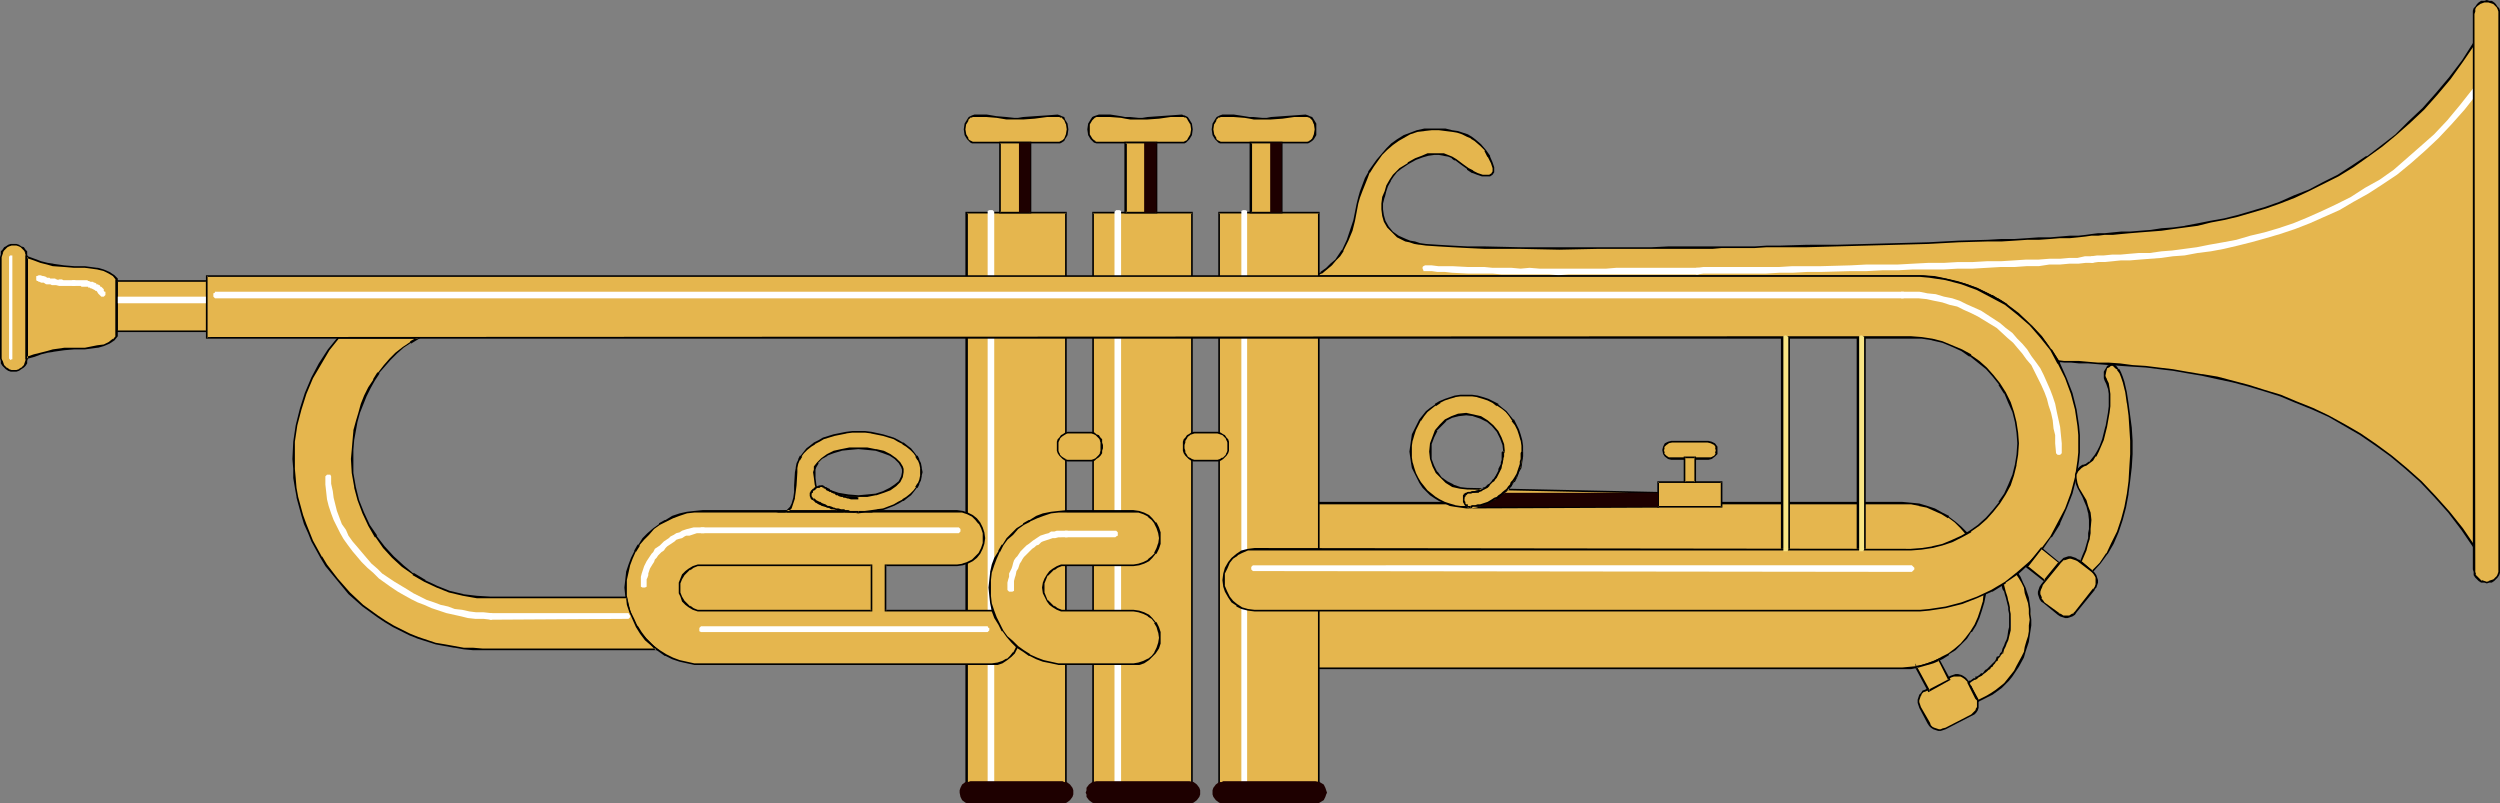 <?xml version="1.0" encoding="UTF-8" standalone="no"?>
<svg
   version="1.0"
   width="129.766mm"
   height="41.705mm"
   id="svg110"
   sodipodi:docname="Trumpet 14.wmf"
   xmlns:inkscape="http://www.inkscape.org/namespaces/inkscape"
   xmlns:sodipodi="http://sodipodi.sourceforge.net/DTD/sodipodi-0.dtd"
   xmlns="http://www.w3.org/2000/svg"
   xmlns:svg="http://www.w3.org/2000/svg">
  <rect width="100%" height="100%" fill="#808080" stroke="none"/>
  <sodipodi:namedview
     id="namedview110"
     pagecolor="#ffffff"
     bordercolor="#000000"
     borderopacity="0.25"
     inkscape:showpageshadow="2"
     inkscape:pageopacity="0.0"
     inkscape:pagecheckerboard="0"
     inkscape:deskcolor="#d1d1d1"
     inkscape:document-units="mm" />
  <defs
     id="defs1">
    <pattern
       id="WMFhbasepattern"
       patternUnits="userSpaceOnUse"
       width="6"
       height="6"
       x="0"
       y="0" />
  </defs>
  <path
     style="fill:#e5b64e;fill-opacity:1;fill-rule:evenodd;stroke:none"
     d="m 386.547,134.667 1.454,2.91 1.939,-0.808 1.778,-1.293 1.616,-1.293 1.454,-1.617 1.131,-1.778 0.97,-1.778 0.646,-2.102 0.485,-2.102 0.323,-2.102 v -2.102 l -0.323,-2.102 -0.485,-2.102 -0.808,-2.102 -0.97,-1.778 -1.293,-1.778 -1.616,-1.617 -0.485,-0.485 -0.323,-0.162 -0.485,-0.162 -0.323,-0.162 h -0.646 l -0.485,0.323 -0.162,0.485 v 0.647 l 0.162,0.647 0.646,0.647 0.323,0.485 0.485,0.647 0.323,0.647 0.485,0.808 0.485,0.97 0.323,1.132 0.808,2.263 0.162,1.293 0.162,1.293 0.162,1.293 v 1.293 l -0.323,1.293 -0.162,1.293 -0.485,1.293 -0.646,1.132 -0.485,0.808 -0.646,0.647 -0.808,1.132 -0.97,0.97 -0.808,0.647 -0.808,0.485 -0.808,0.485 -1.293,0.97 z"
     id="path1" />
  <path
     style="fill:#000000;fill-opacity:1;fill-rule:evenodd;stroke:none"
     d="m 386.385,134.667 1.454,2.91 h 0.323 l -1.454,-3.072 z"
     id="path2" />
  <path
     style="fill:#000000;fill-opacity:1;fill-rule:evenodd;stroke:none"
     d="m 388.001,137.739 0.97,-0.485 0.97,-0.485 0.97,-0.485 1.778,-1.293 0.808,-0.808 0.646,-0.647 0.646,-0.808 0.646,-0.97 0.646,-0.97 0.97,-1.778 0.323,-1.132 0.323,-0.97 0.323,-0.97 0.162,-1.132 0.323,-2.102 v -1.132 l -0.162,-1.132 v -0.97 l -0.162,-1.132 -0.162,-1.132 -0.323,-0.97 -0.323,-0.97 -0.485,-0.97 -0.485,-1.132 -1.131,-1.778 -0.808,-0.97 -0.808,-0.647 -0.646,-0.808 -0.323,0.162 0.808,0.808 0.646,0.808 0.808,0.808 0.485,0.97 0.646,0.97 0.485,0.808 0.485,0.97 0.162,1.132 0.323,0.97 0.323,0.97 0.162,1.132 v 0.97 l 0.162,1.132 -0.162,1.132 v 1.132 l -0.162,0.97 -0.323,0.97 -0.323,1.132 -0.162,0.97 -0.485,0.97 -0.97,1.778 -0.485,0.97 -0.646,0.808 -0.646,0.808 -0.646,0.808 -0.808,0.647 -0.808,0.647 -0.97,0.647 -0.808,0.485 -0.97,0.485 -0.97,0.485 z"
     id="path3" />
  <path
     style="fill:#000000;fill-opacity:1;fill-rule:evenodd;stroke:none"
     d="m 393.011,108.962 -0.323,-0.323 -0.323,-0.162 -0.162,-0.162 -0.162,-0.162 h -0.323 l -0.162,-0.162 h -0.162 l -0.485,-0.162 v 0 l -0.323,0.162 h -0.162 l -0.323,0.162 v 0 l -0.162,0.162 v 0.162 h -0.162 v 0.162 l -0.162,0.162 v 0.162 0.162 0.162 0.323 l 0.162,0.162 v 0 0.323 l 0.485,0.647 0.323,0.323 0.323,-0.323 -0.485,-0.323 -0.323,-0.485 v -0.162 -0.162 -0.162 -0.162 l -0.162,-0.162 h 0.162 v -0.162 -0.162 -0.162 0 h 0.162 l 0.162,-0.162 v -0.162 h 0.162 v 0 l 0.323,-0.162 v 0 l 0.485,0.162 v 0 l 0.323,0.162 h 0.162 l 0.162,0.162 0.162,0.162 0.162,0.162 0.323,0.162 z"
     id="path4" />
  <path
     style="fill:#000000;fill-opacity:1;fill-rule:evenodd;stroke:none"
     d="m 390.587,111.064 0.323,0.323 0.162,0.162 0.162,0.485 0.485,0.647 0.162,0.323 0.323,0.485 0.162,0.485 0.162,0.485 0.162,0.485 0.162,0.647 0.323,0.485 0.162,0.647 0.162,0.485 0.162,0.647 0.162,0.647 0.162,0.647 v 0.485 l 0.162,0.808 v 0.485 0.808 0.647 0.647 l -0.162,0.647 -0.162,1.132 -0.162,0.647 -0.323,0.647 -0.162,0.485 -0.323,0.647 -0.162,0.647 v 0 l 0.323,0.323 v -0.162 l 0.162,-0.647 0.323,-0.647 0.162,-0.485 0.323,-0.647 0.162,-0.647 0.323,-1.293 v -0.647 -0.647 -0.647 -0.808 -0.485 l -0.162,-0.808 v -0.485 l -0.162,-0.808 -0.162,-0.485 -0.162,-0.808 -0.162,-0.485 -0.162,-0.485 -0.162,-0.647 -0.162,-0.647 -0.323,-0.485 -0.162,-0.485 -0.162,-0.323 -0.323,-0.485 -0.162,-0.485 -0.485,-0.808 -0.162,-0.323 -0.323,-0.323 -0.162,-0.323 z"
     id="path5" />
  <path
     style="fill:#000000;fill-opacity:1;fill-rule:evenodd;stroke:none"
     d="m 392.688,127.877 v 0 l -0.323,0.323 -0.162,0.485 -0.485,0.162 -0.162,0.485 -0.162,0.323 -0.323,0.323 -0.162,0.162 -0.323,0.323 -0.162,0.162 -0.323,0.323 -0.162,0.162 -0.162,0.162 -0.323,0.162 -0.485,0.647 h -0.323 l -0.162,0.162 -0.162,0.162 -0.485,0.323 v 0 h -0.323 v 0.323 h -0.323 l -0.646,0.485 h -0.323 l -0.162,0.323 v 0.323 -0.162 l 0.162,0.323 0.162,-0.162 v -0.162 h 0.162 v -0.162 l 0.808,-0.485 h 0.162 l 0.323,-0.162 0.162,-0.162 0.162,-0.162 0.323,-0.162 0.323,-0.162 0.162,-0.162 0.162,-0.162 0.646,-0.485 0.162,-0.162 0.162,-0.162 0.323,-0.162 0.162,-0.323 0.323,-0.162 0.162,-0.323 0.323,-0.323 0.162,-0.323 0.323,-0.162 0.162,-0.485 0.323,-0.323 0.162,-0.323 0.323,-0.323 h 0.162 z"
     id="path6" />
  <path
     style="fill:#e5b64e;fill-opacity:1;fill-rule:evenodd;stroke:none"
     d="m 258.56,98.778 h 114.574 1.778 l 1.616,0.162 1.454,0.485 1.616,0.485 1.293,0.808 1.454,0.808 1.131,0.808 1.293,1.132 0.97,1.132 0.97,1.293 0.808,1.293 0.646,1.455 0.485,1.455 0.485,1.455 0.162,1.617 0.162,1.617 -0.162,1.778 -0.162,1.617 -0.485,1.455 -0.485,1.617 -0.646,1.293 -0.808,1.455 -0.97,1.132 -0.97,1.132 -1.293,1.132 -1.131,0.97 -1.454,0.808 -1.293,0.647 -1.616,0.485 -1.454,0.485 -1.616,0.162 -1.778,0.162 H 258.56 Z"
     id="path7" />
  <path
     style="fill:#000000;fill-opacity:1;fill-rule:evenodd;stroke:none"
     d="m 258.721,98.778 -0.162,0.162 h 114.574 1.778 l 1.616,0.323 h -0.162 l 1.616,0.323 1.454,0.647 1.454,0.647 v 0 l 1.293,0.808 v -0.162 l 1.293,0.97 1.131,1.132 0.97,1.132 0.97,1.132 v 0 l 0.808,1.455 v -0.162 l 0.646,1.455 0.485,1.455 0.485,1.617 v -0.162 l 0.162,1.617 0.162,1.617 -0.162,1.778 -0.162,1.617 v -0.162 l -0.485,1.617 -0.485,1.455 -0.646,1.455 v 0 l -0.808,1.293 v 0 l -0.97,1.293 -0.97,1.132 -1.131,0.97 -1.293,0.97 v 0 l -1.293,0.647 v 0 l -1.454,0.808 -1.454,0.485 -1.616,0.485 h 0.162 l -1.616,0.162 -1.778,0.162 H 258.56 l 0.162,0.162 V 98.778 l -0.323,-0.323 V 131.272 h 114.736 1.778 l 1.616,-0.323 v 0 l 1.616,-0.485 1.454,-0.485 1.454,-0.647 v 0 l 1.293,-0.808 v -0.162 l 1.293,-0.808 1.131,-1.132 1.131,-1.132 0.808,-1.293 h 0.162 l 0.808,-1.293 v 0 l 0.646,-1.455 0.485,-1.455 0.485,-1.617 v 0 l 0.323,-1.617 v -1.778 -1.617 l -0.323,-1.617 v 0 l -0.485,-1.617 -0.485,-1.455 -0.646,-1.293 v -0.162 l -0.808,-1.293 h -0.162 l -0.808,-1.293 -1.131,-1.132 -1.131,-0.97 -1.293,-0.97 v -0.162 l -1.293,-0.647 v 0 l -1.454,-0.808 -1.454,-0.485 -1.616,-0.485 v 0 l -1.616,-0.162 -1.778,-0.162 H 258.398 Z"
     id="path8" />
  <path
     style="fill:#e5b64e;fill-opacity:1;fill-rule:evenodd;stroke:none"
     d="M 40.562,64.989 V 55.128 h -17.614 v 9.862 z"
     id="path9" />
  <path
     style="fill:#000000;fill-opacity:1;fill-rule:evenodd;stroke:none"
     d="M 40.723,65.151 V 54.966 H 22.624 v 10.185 h 18.099 l -0.162,-0.323 h -17.614 l 0.162,0.162 V 55.128 l -0.162,0.162 h 17.614 L 40.4,55.128 v 9.862 l 0.162,-0.162 z"
     id="path10" />
  <path
     style="fill:#ffffff;fill-opacity:1;fill-rule:evenodd;stroke:none"
     d="m 40.562,59.493 h 0.162 l 0.162,-0.162 0.162,-0.162 0.162,-0.162 v -0.323 l -0.162,-0.162 -0.162,-0.162 -0.162,-0.162 H 22.624 v 0.162 l -0.323,0.162 v 0.162 0.323 0.162 l 0.323,0.162 v 0.162 h 0.323 z"
     id="path11" />
  <path
     style="fill:#e5b64e;fill-opacity:1;fill-rule:evenodd;stroke:none"
     d="m 487.87,4.527 -2.424,3.88 -2.424,3.557 -2.424,3.395 -2.586,3.072 -2.586,2.91 -2.747,2.587 -2.747,2.425 -2.747,2.263 -2.747,2.102 -2.909,1.94 -2.909,1.778 -2.909,1.455 -2.747,1.455 -2.909,1.293 -2.747,1.132 -2.747,0.97 -2.909,0.808 -2.747,0.808 -2.586,0.647 -2.586,0.485 -2.586,0.485 -2.424,0.485 -2.424,0.323 -2.262,0.162 -2.101,0.323 -2.101,0.162 -1.939,0.162 -1.778,0.162 h -1.616 l -1.616,0.162 -1.293,0.162 h -1.293 l -1.131,0.162 -1.454,0.162 -1.616,0.162 h -1.939 l -1.939,0.162 h -2.262 l -2.262,0.162 -2.424,0.162 h -2.586 l -2.747,0.162 -5.656,0.162 -5.979,0.323 -5.979,0.162 -5.979,0.162 -5.979,0.162 -5.818,0.162 h -2.747 -2.586 -2.586 l -2.424,0.162 h -2.262 -4.202 -1.778 -3.07 -5.656 l -3.232,0.162 h -3.394 -3.555 -3.717 l -7.434,0.162 -7.595,-0.162 h -3.555 l -3.394,-0.162 h -3.394 l -3.07,-0.162 -2.747,-0.162 -2.424,-0.162 -1.131,-0.162 -1.131,-0.323 -0.808,-0.162 -0.97,-0.323 -1.454,-0.647 -1.131,-0.97 -0.808,-0.97 -0.646,-0.97 -0.323,-1.293 -0.162,-1.132 v -1.132 l 0.162,-1.293 0.485,-1.132 0.323,-1.132 0.646,-0.97 0.646,-0.97 0.646,-0.647 0.646,-0.647 1.454,-1.132 1.454,-0.808 1.454,-0.485 1.131,-0.323 1.131,-0.162 h 0.97 l 0.97,0.162 0.808,0.162 0.808,0.323 0.646,0.485 1.293,0.808 1.131,0.97 0.97,0.647 0.97,0.323 0.808,0.323 h 0.808 0.646 l 0.485,-0.323 0.323,-0.485 v -0.323 -0.485 l -0.162,-0.323 -0.162,-0.647 -0.485,-1.132 -0.808,-1.132 -0.808,-1.132 -1.293,-0.97 -0.646,-0.485 -0.808,-0.485 -0.808,-0.323 -1.131,-0.323 -0.97,-0.162 -1.293,-0.162 -1.293,-0.162 h -1.454 l -1.454,0.162 -1.454,0.162 -1.293,0.485 -1.293,0.647 -1.131,0.647 -1.131,0.808 -0.97,0.97 -1.131,1.132 -0.808,0.97 -0.808,1.293 -0.808,1.132 -0.646,1.293 -0.97,2.425 -0.323,1.293 -0.323,1.132 -0.323,1.455 -0.323,1.94 -0.485,1.94 -0.808,1.94 -0.97,1.94 -0.646,0.97 -0.646,0.97 -0.97,0.808 -0.808,0.808 -1.131,0.808 -1.293,0.647 h 117.16 2.262 l 2.262,0.323 2.101,0.323 2.262,0.485 2.101,0.647 1.939,0.808 1.939,0.97 1.939,0.97 1.778,1.132 1.778,1.293 1.616,1.455 1.454,1.455 1.454,1.617 1.454,1.617 1.131,1.778 1.131,1.778 1.293,0.162 h 1.293 l 1.616,0.162 h 1.778 l 1.939,0.162 h 2.101 l 2.262,0.323 2.424,0.162 2.586,0.162 2.586,0.323 2.747,0.323 2.747,0.485 2.909,0.485 3.07,0.647 3.07,0.647 3.07,0.808 3.07,0.97 3.07,0.97 3.232,1.293 3.07,1.293 3.232,1.455 3.07,1.778 3.07,1.778 3.07,2.102 3.07,2.263 2.909,2.263 2.909,2.748 2.747,2.91 2.747,3.072 2.586,3.233 2.424,3.557 2.424,3.88 z"
     id="path12" />
  <path
     style="fill:#000000;fill-opacity:1;fill-rule:evenodd;stroke:none"
     d="m 488.031,3.88 -2.747,4.365 v 0 l -2.262,3.557 -2.586,3.395 -2.586,3.072 -2.586,2.91 -2.747,2.587 -2.586,2.587 -2.909,2.263 -2.747,2.102 V 30.555 l -2.909,1.94 -2.747,1.778 v 0 l -2.909,1.455 -2.747,1.455 -2.909,1.132 -2.909,1.293 -2.747,0.97 -2.747,0.808 -2.747,0.808 -2.586,0.647 -2.747,0.485 -2.424,0.485 -2.586,0.485 h 0.162 l -2.424,0.323 -2.262,0.162 -2.101,0.323 -2.101,0.162 -1.939,0.162 h -1.778 l -1.616,0.162 -1.616,0.162 h -1.293 l -1.293,0.162 -1.131,0.162 -1.454,0.162 h -1.616 l -1.939,0.162 -1.939,0.162 h -2.262 l -2.262,0.162 -2.424,0.162 h -2.586 l -2.747,0.162 -5.656,0.162 -5.979,0.323 -5.979,0.162 -5.979,0.162 -5.979,0.162 H 354.55 l -5.333,0.162 h -2.586 l -2.424,0.162 h -2.262 -4.202 -1.778 -8.726 l -3.232,0.162 h -3.394 -3.555 -3.717 -7.434 -7.595 l -6.949,-0.162 h -3.394 l -3.07,-0.162 -2.747,-0.162 -2.424,-0.162 -1.131,-0.162 v 0 l -0.97,-0.323 -0.97,-0.162 -0.808,-0.323 -1.454,-0.647 v 0 l -1.131,-0.808 -0.808,-0.97 v 0 l -0.646,-1.132 -0.323,-1.132 v 0 l -0.162,-1.132 v -1.132 l 0.323,-1.293 v 0.162 l 0.323,-1.293 0.323,-0.97 0.646,-1.132 -0.162,0.162 0.646,-0.97 0.646,-0.808 0.808,-0.647 1.454,-0.97 v 0 l 1.454,-0.808 1.293,-0.485 1.131,-0.323 v 0 l 1.131,-0.162 h 0.97 l 0.97,0.162 h -0.162 l 0.97,0.162 0.808,0.323 h -0.162 l 0.646,0.485 v -0.162 l 1.293,0.97 1.131,0.808 v 0.162 l 0.97,0.647 h 0.162 l 0.808,0.323 0.97,0.323 h 0.808 0.808 l 0.485,-0.323 0.323,-0.485 v -0.485 -0.485 0 l -0.162,-0.485 -0.162,-0.485 -0.485,-1.132 V 30.555 l -0.808,-1.132 v 0 l -0.97,-1.132 -1.131,-0.97 v 0 l -0.646,-0.485 v 0 l -0.808,-0.485 -0.97,-0.323 -0.97,-0.323 -1.131,-0.162 v 0 l -1.293,-0.323 h -1.293 -1.454 -1.454 v 0 l -1.454,0.323 -1.293,0.485 -1.293,0.485 v 0 l -1.293,0.808 v 0 l -1.131,0.808 -0.97,0.97 -0.97,1.132 -0.97,1.132 -0.808,1.132 v 0 l -0.808,1.132 v 0.162 l -0.646,1.132 -0.97,2.587 -0.323,1.132 -0.323,1.293 -0.646,3.233 -0.646,1.94 -0.646,1.94 -0.97,2.102 v -0.162 l -0.646,0.97 v 0 l -0.646,0.97 -0.97,0.808 -0.808,0.808 -1.131,0.808 h 0.162 l -1.939,0.97 h 117.806 2.262 l 2.262,0.323 v 0 l 2.101,0.323 2.101,0.485 2.101,0.647 2.101,0.808 1.939,0.97 1.939,0.97 h -0.162 l 1.778,1.293 v -0.162 l 1.778,1.293 1.616,1.293 1.616,1.617 1.293,1.455 1.454,1.778 1.131,1.617 v 0 l 1.131,1.94 1.454,0.162 h 1.293 l 1.616,0.162 h 1.778 l 1.939,0.162 2.101,0.162 2.262,0.162 2.424,0.162 2.586,0.162 2.586,0.323 2.747,0.323 2.747,0.485 2.909,0.485 v 0 l 2.909,0.647 3.07,0.647 3.07,0.808 3.232,0.97 3.07,0.97 3.07,1.293 3.232,1.293 3.232,1.455 3.07,1.778 v 0 l 3.07,1.778 3.07,2.102 v 0 l 2.909,2.102 2.909,2.425 2.909,2.587 2.747,2.91 2.747,3.072 2.586,3.395 2.424,3.557 v 0 l 2.747,4.365 V 3.88 l -0.485,0.647 V 111.226 l 0.485,-0.162 -2.424,-3.88 v 0 l -2.424,-3.557 -2.586,-3.233 -2.747,-3.072 -2.747,-2.91 -2.909,-2.587 -2.909,-2.425 -3.07,-2.263 v 0 l -3.07,-2.102 -3.07,-1.778 v 0 l -3.232,-1.778 -3.07,-1.455 -3.232,-1.293 -3.07,-1.293 -3.232,-0.97 -3.07,-0.97 -3.07,-0.808 -3.07,-0.808 -2.909,-0.485 h -0.162 l -2.909,-0.485 -2.747,-0.485 -2.747,-0.323 -2.586,-0.323 -2.586,-0.162 -2.424,-0.323 -2.262,-0.162 h -2.101 l -1.939,-0.162 -1.778,-0.162 h -1.616 -1.293 l -1.293,-0.162 h 0.162 l -1.131,-1.778 v 0 l -1.293,-1.778 -1.293,-1.617 -1.454,-1.617 -1.616,-1.455 -1.616,-1.293 -1.616,-1.293 v -0.162 l -1.778,-1.132 h -0.162 l -1.778,-0.97 -2.101,-0.97 -1.939,-0.808 -2.101,-0.647 -2.101,-0.485 -2.262,-0.485 v 0 l -2.262,-0.162 h -2.262 -117.16 l 0.162,0.323 1.131,-0.647 h 0.162 l 0.97,-0.808 0.97,-0.808 0.808,-0.97 0.808,-0.808 v 0 l 0.646,-0.97 v -0.162 l 0.97,-1.94 0.808,-1.94 0.485,-1.94 0.646,-3.395 0.323,-1.132 0.485,-1.293 0.97,-2.425 0.485,-1.293 v 0.162 l 0.808,-1.293 v 0 l 0.808,-1.132 0.808,-1.132 0.97,-0.97 1.131,-0.97 1.131,-0.808 v 0 l 1.131,-0.647 v 0 l 1.131,-0.647 1.454,-0.485 1.454,-0.162 h -0.162 l 1.454,-0.162 h 1.454 l 1.293,0.162 1.293,0.162 v 0 l 0.97,0.162 0.97,0.323 0.97,0.485 0.808,0.323 h -0.162 l 0.808,0.485 v 0 l 1.131,0.97 0.97,0.97 h -0.162 l 0.646,1.293 v -0.162 l 0.646,1.293 0.162,0.485 0.162,0.485 v -0.162 0.485 0.323 0 l -0.323,0.485 0.162,-0.162 -0.485,0.323 v 0 h -0.646 -0.808 0.162 l -0.97,-0.323 -0.97,-0.485 h 0.162 l -0.97,-0.485 v 0 l -1.131,-0.808 -1.293,-0.97 v 0 l -0.808,-0.485 -0.808,-0.323 -0.808,-0.323 v 0 h -0.97 -0.97 -1.293 l -1.131,0.485 -1.293,0.485 -1.454,0.808 v 0.162 l -1.616,0.97 -0.646,0.647 -0.646,0.647 -0.646,0.97 v 0 l -0.646,1.132 -0.323,1.132 -0.485,1.132 v 0 l -0.162,1.293 v 1.132 l 0.162,1.293 0.323,1.132 0.646,1.132 0.97,0.97 0.97,0.97 1.616,0.808 0.808,0.162 0.97,0.323 0.97,0.162 h 0.162 l 1.131,0.162 2.424,0.162 2.747,0.162 3.07,0.162 3.394,0.162 h 6.949 l 7.595,0.162 7.434,-0.162 h 3.717 3.555 3.394 3.232 8.726 l 1.778,-0.162 h 4.202 2.262 l 2.424,-0.162 h 2.586 5.333 l 5.818,-0.162 5.979,-0.162 5.979,-0.162 5.979,-0.162 5.979,-0.323 5.656,-0.162 h 2.747 l 2.586,-0.162 2.424,-0.162 h 2.262 l 2.262,-0.162 1.939,-0.162 h 1.939 l 1.616,-0.162 1.454,-0.162 1.131,-0.162 h 1.293 l 1.293,-0.162 h 1.616 l 1.616,-0.162 1.778,-0.162 1.939,-0.162 2.101,-0.162 2.101,-0.162 2.262,-0.323 2.424,-0.323 v 0 l 2.424,-0.323 2.586,-0.647 2.586,-0.485 2.747,-0.647 2.747,-0.808 2.747,-0.808 2.747,-0.97 2.909,-1.132 2.747,-1.293 2.909,-1.455 2.909,-1.455 v 0 l 2.909,-1.778 2.747,-1.94 v 0 l 2.909,-2.102 2.747,-2.263 2.747,-2.425 2.747,-2.587 2.586,-2.91 2.586,-3.072 2.424,-3.395 2.424,-3.557 v 0 l 2.424,-3.88 -0.485,-0.162 z"
     id="path13" />
  <path
     style="fill:#ffffff;fill-opacity:1;fill-rule:evenodd;stroke:none"
     d="m 488.355,15.035 v -0.162 -0.323 0 l -0.162,-0.323 h -0.162 l -0.162,-0.162 h -0.162 l -0.162,0.162 h -0.162 v 0.162 0 l -2.424,3.233 -2.424,3.072 -2.424,2.91 -2.586,2.748 -2.747,2.425 -2.586,2.263 -2.586,2.263 -2.747,1.94 -2.909,1.617 -2.747,1.778 -2.909,1.455 -2.747,1.293 -2.909,1.293 -2.747,1.132 -2.909,0.97 -2.747,0.808 -2.747,0.647 -2.747,0.808 -2.586,0.485 -2.747,0.485 -2.424,0.485 -2.424,0.323 -2.424,0.323 -2.101,0.162 -2.262,0.323 h -2.101 l -1.939,0.162 -1.778,0.162 h -1.616 l -1.616,0.162 h -1.293 l -1.131,0.162 v 0 l -0.162,0.162 h -0.162 l -0.162,0.162 v 0.323 0.162 0 0.323 h 0.162 l 0.323,0.162 h 0.162 v 0 l 1.131,-0.162 h 1.293 l 1.616,-0.162 1.616,-0.162 h 1.778 l 1.939,-0.162 2.101,-0.162 2.101,-0.162 2.262,-0.323 2.262,-0.162 2.586,-0.485 2.586,-0.323 2.586,-0.485 2.747,-0.647 2.586,-0.647 2.909,-0.808 2.747,-0.808 2.909,-0.97 2.909,-1.132 2.909,-1.293 2.909,-1.293 2.747,-1.617 2.909,-1.617 2.747,-1.778 2.909,-1.94 2.747,-2.263 2.747,-2.425 2.586,-2.425 2.586,-2.748 2.586,-2.91 2.424,-3.072 z"
     id="path14" />
  <path
     style="fill:#ffffff;fill-opacity:1;fill-rule:evenodd;stroke:none"
     d="m 410.464,51.571 h 0.162 l 0.162,-0.162 h 0.162 V 51.086 50.925 50.763 50.601 l -0.162,-0.162 -0.323,-0.162 h -0.162 v 0 h -1.293 l -1.454,0.323 h -1.616 l -1.778,0.162 h -2.101 l -2.101,0.162 h -2.424 l -2.424,0.162 -2.586,0.162 h -2.747 l -2.747,0.162 h -2.909 l -2.747,0.162 h -3.07 l -3.07,0.162 -2.909,0.162 h -3.07 -3.07 l -3.07,0.162 -5.818,0.162 h -2.747 -2.909 l -2.586,0.162 h -2.586 -2.424 -2.262 -7.595 l -1.293,0.162 v 0 h -0.162 l -0.162,0.162 -0.162,0.162 v 0.162 0.323 0.162 l 0.162,0.162 0.162,0.162 h 0.162 0.162 l 1.131,-0.162 h 7.595 2.262 2.424 l 2.586,-0.162 h 2.586 l 2.909,-0.162 h 2.747 l 5.818,-0.162 h 3.07 l 3.07,-0.162 h 3.07 l 2.909,-0.162 h 3.07 3.07 l 2.747,-0.162 h 2.909 l 2.747,-0.162 2.747,-0.162 h 2.747 l 2.262,-0.162 h 2.424 l 2.101,-0.323 h 2.101 l 1.778,-0.162 h 1.778 l 1.454,-0.162 h 1.131 z"
     id="path15" />
  <path
     style="fill:#ffffff;fill-opacity:1;fill-rule:evenodd;stroke:none"
     d="m 332.896,53.835 h 0.323 v -0.162 l 0.323,-0.162 V 53.35 53.026 52.865 l -0.323,-0.162 v -0.162 h -16.16 l -1.939,0.162 h -7.434 -1.939 -1.778 -1.939 l -1.939,-0.162 -1.778,0.162 -1.778,-0.162 h -1.939 -1.778 l -1.616,-0.162 h -1.616 -1.616 l -3.07,-0.162 h -1.454 -1.293 l -1.293,-0.162 h -1.131 v 0 h -0.162 l -0.323,0.162 v 0 l -0.162,0.162 v 0.162 0.162 l 0.162,0.323 v 0.162 h 0.323 v 0 h 0.162 1.131 l 1.131,0.162 h 1.454 l 1.454,0.162 3.07,0.162 h 1.616 1.616 1.616 l 1.778,0.162 h 1.939 1.778 1.778 1.939 1.939 l 1.778,0.162 1.939,-0.162 h 7.434 1.939 z"
     id="path16" />
  <path
     style="fill:#e5b64e;fill-opacity:1;fill-rule:evenodd;stroke:none"
     d="M 209.11,155.684 V 41.71 H 189.718 V 155.684 Z"
     id="path17" />
  <path
     style="fill:#000000;fill-opacity:1;fill-rule:evenodd;stroke:none"
     d="M 209.272,156.007 V 41.548 H 189.395 V 156.007 h 19.877 l -0.162,-0.485 h -19.392 l 0.162,0.162 V 41.71 l -0.162,0.162 h 19.392 l -0.162,-0.162 V 155.684 l 0.162,-0.162 z"
     id="path18" />
  <path
     style="fill:#ffffff;fill-opacity:1;fill-rule:evenodd;stroke:none"
     d="m 195.051,41.71 v -0.162 l -0.162,-0.162 -0.162,-0.162 h -0.162 -0.323 -0.162 l -0.323,0.162 v 0.162 114.459 0 l 0.323,0.323 h 0.162 0.323 0.162 l 0.162,-0.323 h 0.162 v -0.323 z"
     id="path19" />
  <path
     style="fill:#e5b64e;fill-opacity:1;fill-rule:evenodd;stroke:none"
     d="M 233.835,155.684 V 41.71 H 214.443 V 155.684 Z"
     id="path20" />
  <path
     style="fill:#000000;fill-opacity:1;fill-rule:evenodd;stroke:none"
     d="M 233.997,156.007 V 41.548 H 214.281 V 156.007 h 19.715 l -0.162,-0.485 h -19.392 l 0.162,0.162 V 41.71 l -0.162,0.162 h 19.392 l -0.162,-0.162 V 155.684 l 0.162,-0.162 z"
     id="path21" />
  <path
     style="fill:#ffffff;fill-opacity:1;fill-rule:evenodd;stroke:none"
     d="m 219.937,41.71 v -0.162 -0.162 l -0.323,-0.162 h -0.162 -0.323 -0.162 l -0.162,0.162 -0.162,0.162 V 156.007 h 0.162 l 0.162,0.323 h 0.162 0.323 0.162 l 0.323,-0.323 v 0 -0.323 z"
     id="path22" />
  <path
     style="fill:#e5b64e;fill-opacity:1;fill-rule:evenodd;stroke:none"
     d="M 258.721,155.684 V 41.71 H 239.168 V 155.684 Z"
     id="path23" />
  <path
     style="fill:#000000;fill-opacity:1;fill-rule:evenodd;stroke:none"
     d="M 258.883,156.007 V 41.548 H 239.006 V 156.007 h 19.877 l -0.162,-0.485 h -19.554 l 0.162,0.162 V 41.71 l -0.162,0.162 h 19.554 l -0.162,-0.162 V 155.684 l 0.162,-0.162 z"
     id="path24" />
  <path
     style="fill:#ffffff;fill-opacity:1;fill-rule:evenodd;stroke:none"
     d="m 244.662,41.71 v -0.162 -0.162 l -0.323,-0.162 v 0 h -0.485 v 0 l -0.323,0.162 v 0.162 114.459 0 l 0.323,0.323 v 0 h 0.485 v 0 l 0.323,-0.323 v 0 -0.323 z"
     id="path25" />
  <path
     style="fill:#1e0000;fill-opacity:1;fill-rule:evenodd;stroke:none"
     d="m 208.464,157.624 h 0.323 l 0.485,-0.162 0.646,-0.485 0.485,-0.647 0.162,-0.485 v -0.323 -0.485 l -0.162,-0.485 -0.485,-0.647 -0.646,-0.485 h -0.485 l -0.323,-0.162 h -18.099 l -0.485,0.162 h -0.485 l -0.646,0.485 -0.323,0.647 -0.162,0.485 v 0.485 l 0.162,0.808 0.323,0.647 0.646,0.485 0.485,0.162 h 0.485 z"
     id="path26" />
  <path
     style="fill:#1e0000;fill-opacity:1;fill-rule:evenodd;stroke:none"
     d="m 233.35,157.624 h 0.323 l 0.485,-0.162 0.646,-0.485 0.485,-0.647 0.162,-0.485 v -0.323 -0.485 l -0.162,-0.485 -0.485,-0.647 -0.646,-0.485 -0.808,-0.162 h -18.261 l -0.808,0.162 -0.646,0.485 -0.485,0.647 v 0.485 l -0.162,0.485 0.162,0.323 v 0.485 l 0.485,0.647 0.646,0.485 0.485,0.162 h 0.323 z"
     id="path27" />
  <path
     style="fill:#1e0000;fill-opacity:1;fill-rule:evenodd;stroke:none"
     d="m 258.075,157.624 h 0.485 l 0.323,-0.162 0.808,-0.485 0.323,-0.647 0.162,-0.485 0.162,-0.323 -0.162,-0.485 -0.162,-0.485 -0.323,-0.647 -0.808,-0.485 -0.808,-0.162 h -18.099 l -0.323,0.162 h -0.485 l -0.646,0.485 -0.485,0.647 -0.162,0.485 v 0.485 0.323 l 0.162,0.485 0.485,0.647 0.646,0.485 0.485,0.162 h 0.323 z"
     id="path28" />
  <path
     style="fill:#e5b64e;fill-opacity:1;fill-rule:evenodd;stroke:none"
     d="m 238.521,90.371 h 0.485 l 0.485,-0.162 0.323,-0.162 0.485,-0.323 0.162,-0.485 0.323,-0.323 0.162,-0.485 v -0.485 -0.647 -0.485 l -0.162,-0.485 -0.323,-0.485 -0.162,-0.323 -0.485,-0.323 -0.323,-0.162 -0.485,-0.162 h -0.485 -3.717 -0.485 l -0.485,0.162 -0.485,0.162 -0.323,0.323 -0.323,0.323 -0.323,0.485 v 0.485 l -0.162,0.485 v 0.647 l 0.162,0.485 v 0.485 l 0.323,0.323 0.323,0.485 0.323,0.323 0.485,0.162 0.485,0.162 h 0.485 z"
     id="path29" />
  <path
     style="fill:#000000;fill-opacity:1;fill-rule:evenodd;stroke:none"
     d="m 238.521,90.533 h 0.485 v 0 l 0.485,-0.162 0.485,-0.323 0.323,-0.323 0.323,-0.323 0.323,-0.485 0.162,-0.485 v 0 -0.485 -0.647 -0.485 -0.162 l -0.162,-0.485 -0.323,-0.323 -0.323,-0.485 -0.323,-0.162 -0.485,-0.323 -0.485,-0.162 v 0 h -0.485 -3.717 -0.485 -0.162 l -0.485,0.162 -0.485,0.323 -0.323,0.162 -0.323,0.485 -0.323,0.323 -0.162,0.485 v 0.162 0.485 0.647 0.485 0 l 0.162,0.485 0.323,0.485 0.323,0.323 0.323,0.323 0.485,0.323 0.485,0.162 h 0.162 0.485 3.717 v -0.323 h -3.717 -0.485 v 0 l -0.485,-0.162 -0.485,-0.323 0.162,0.162 -0.485,-0.323 -0.162,-0.323 -0.323,-0.485 v 0.162 -0.485 0 l -0.162,-0.485 v -0.647 l 0.162,-0.485 v 0 -0.485 0.162 l 0.323,-0.485 0.162,-0.323 0.485,-0.323 h -0.162 l 0.485,-0.162 0.485,-0.162 v 0 h 0.485 3.717 0.485 -0.162 l 0.485,0.162 0.485,0.162 v 0 l 0.323,0.323 0.323,0.323 0.162,0.485 v -0.162 l 0.162,0.485 v 0 0.485 0.647 0.485 0 l -0.162,0.485 v -0.162 l -0.162,0.485 -0.323,0.323 -0.323,0.323 v -0.162 l -0.485,0.323 -0.485,0.162 h 0.162 -0.485 z"
     id="path30" />
  <path
     style="fill:#e5b64e;fill-opacity:1;fill-rule:evenodd;stroke:none"
     d="m 213.635,90.371 h 0.485 l 0.485,-0.162 0.485,-0.162 0.323,-0.323 0.323,-0.485 0.162,-0.323 0.162,-0.485 0.162,-0.485 v -0.647 l -0.162,-0.485 -0.162,-0.485 -0.162,-0.485 -0.323,-0.323 -0.323,-0.323 -0.485,-0.162 -0.485,-0.162 h -0.485 -3.717 -0.485 l -0.485,0.162 -0.323,0.162 -0.485,0.323 -0.162,0.323 -0.323,0.485 -0.162,0.485 v 0.485 0.647 0.485 l 0.162,0.485 0.323,0.323 0.162,0.485 0.485,0.323 0.323,0.162 0.485,0.162 h 0.485 z"
     id="path31" />
  <path
     style="fill:#000000;fill-opacity:1;fill-rule:evenodd;stroke:none"
     d="m 213.635,90.533 h 0.485 0.162 l 0.485,-0.162 0.323,-0.323 0.485,-0.323 0.323,-0.323 0.323,-0.485 v -0.485 0 l 0.162,-0.485 v -0.647 l -0.162,-0.485 v -0.162 -0.485 l -0.323,-0.323 -0.323,-0.485 -0.485,-0.162 -0.323,-0.323 -0.485,-0.162 h -0.162 -0.485 -3.717 -0.485 v 0 l -0.485,0.162 -0.485,0.323 -0.323,0.162 -0.323,0.485 -0.323,0.323 -0.162,0.485 v 0.162 0.485 0.647 0.485 0 l 0.162,0.485 0.323,0.485 0.323,0.323 0.323,0.323 0.485,0.323 0.485,0.162 v 0 h 0.485 3.717 v -0.323 h -3.717 -0.485 v 0 l -0.485,-0.162 h 0.162 l -0.323,-0.162 -0.485,-0.323 -0.323,-0.323 -0.162,-0.485 v 0.162 l -0.162,-0.485 v 0 -0.485 -0.647 -0.485 0 l 0.162,-0.485 v 0.162 l 0.162,-0.485 0.323,-0.323 0.485,-0.323 0.323,-0.162 h -0.162 l 0.485,-0.162 v 0 h 0.485 3.717 0.485 v 0 l 0.485,0.162 v 0 l 0.323,0.162 0.323,0.323 0.323,0.323 0.323,0.485 -0.162,-0.162 0.162,0.485 v 0 0.485 0.647 0.485 0 l -0.162,0.485 0.162,-0.162 -0.323,0.485 -0.323,0.323 -0.323,0.323 -0.323,0.162 v 0 l -0.485,0.162 v 0 h -0.485 z"
     id="path32" />
  <path
     style="fill:#e5b64e;fill-opacity:1;fill-rule:evenodd;stroke:none"
     d="m 207.494,22.795 h 0.485 l 0.323,0.162 0.323,0.162 0.323,0.323 0.323,0.808 0.162,1.132 -0.162,0.97 -0.323,0.97 -0.323,0.323 -0.323,0.162 -0.323,0.162 h -0.485 -16.322 -0.485 l -0.323,-0.162 -0.323,-0.162 -0.323,-0.323 -0.323,-0.97 -0.162,-0.97 0.162,-1.132 0.323,-0.808 0.323,-0.323 0.323,-0.162 0.323,-0.162 h 0.485 2.424 l 1.939,0.162 1.939,0.323 h 1.454 0.808 0.97 l 2.262,-0.323 2.424,-0.162 z"
     id="path33" />
  <path
     style="fill:#000000;fill-opacity:1;fill-rule:evenodd;stroke:none"
     d="m 207.494,22.956 h 0.485 -0.162 l 0.323,0.162 v -0.162 l 0.323,0.323 0.323,0.323 v 0 l 0.323,0.808 V 24.25 l 0.162,1.132 -0.162,0.97 v 0 l -0.323,0.808 v 0 l -0.323,0.323 -0.323,0.162 v 0 l -0.323,0.162 h 0.162 -0.485 -16.322 -0.485 0.162 l -0.323,-0.162 v 0 l -0.323,-0.162 -0.323,-0.323 h 0.162 l -0.485,-0.808 v 0 l -0.162,-0.97 0.162,-1.132 v 0.162 l 0.485,-0.808 h -0.162 l 0.323,-0.323 0.323,-0.323 v 0.162 l 0.323,-0.162 h -0.162 0.485 2.424 l 1.939,0.162 1.939,0.323 h 1.454 0.808 0.97 l 2.262,-0.162 2.424,-0.323 h 2.101 V 22.471 l -2.101,0.162 -2.424,0.162 -2.262,0.162 -0.97,0.162 h -0.808 l -1.454,-0.162 -1.939,-0.162 -1.939,-0.323 h -2.424 l -0.485,0.162 -0.323,0.162 -0.323,0.162 -0.323,0.485 -0.485,0.808 -0.162,1.132 0.162,1.132 0.485,0.808 0.323,0.323 0.323,0.323 0.323,0.162 h 0.485 16.322 0.485 v 0 l 0.323,-0.162 0.485,-0.323 0.162,-0.323 0.485,-0.808 0.162,-1.132 -0.162,-1.132 -0.485,-0.808 -0.162,-0.485 -0.485,-0.162 -0.323,-0.162 v 0 l -0.485,-0.162 z"
     id="path34" />
  <path
     style="fill:#e5b64e;fill-opacity:1;fill-rule:evenodd;stroke:none"
     d="m 231.896,22.795 h 0.323 l 0.323,0.162 0.323,0.162 0.323,0.323 0.485,0.808 0.162,1.132 -0.162,0.97 -0.485,0.97 -0.323,0.323 -0.323,0.162 -0.323,0.162 h -0.323 -16.322 -0.485 l -0.323,-0.162 -0.323,-0.162 -0.323,-0.323 -0.485,-0.97 V 25.381 24.25 l 0.485,-0.808 0.323,-0.323 0.323,-0.162 0.323,-0.162 h 0.485 2.262 l 2.101,0.162 0.808,0.162 0.97,0.162 h 1.616 0.808 0.97 l 2.262,-0.323 2.262,-0.162 z"
     id="path35" />
  <path
     style="fill:#000000;fill-opacity:1;fill-rule:evenodd;stroke:none"
     d="m 231.896,22.956 h 0.323 v 0 l 0.323,0.162 v -0.162 l 0.323,0.323 0.162,0.323 v 0 l 0.485,0.808 V 24.25 l 0.162,1.132 -0.162,0.97 v 0 l -0.485,0.808 v 0 l -0.162,0.323 -0.323,0.162 v 0 l -0.323,0.162 v 0 h -0.323 -16.322 -0.485 v 0 l -0.323,-0.162 h 0.162 l -0.323,-0.162 -0.323,-0.323 v 0 l -0.485,-0.808 v 0 -0.97 -1.132 0.162 l 0.485,-0.808 v 0 l 0.323,-0.323 0.323,-0.323 -0.162,0.162 0.323,-0.162 v 0 h 0.485 2.262 l 2.101,0.162 0.808,0.162 0.97,0.162 h 1.616 0.808 0.97 l 2.262,-0.162 2.262,-0.323 h 2.262 V 22.471 l -2.262,0.162 -2.262,0.162 -2.262,0.162 -0.97,0.162 h -0.808 l -1.616,-0.162 h -0.97 l -0.808,-0.162 -2.101,-0.323 h -2.262 l -0.485,0.162 -0.485,0.162 -0.323,0.162 -0.323,0.485 -0.485,0.808 -0.162,1.132 0.162,1.132 0.485,0.808 0.323,0.323 0.323,0.323 0.485,0.162 h 0.485 16.322 0.323 0.162 l 0.323,-0.162 0.323,-0.323 0.323,-0.323 0.485,-0.808 0.162,-1.132 -0.162,-1.132 -0.485,-0.808 -0.323,-0.485 -0.323,-0.162 -0.323,-0.162 h -0.162 l -0.323,-0.162 z"
     id="path36" />
  <path
     style="fill:#e5b64e;fill-opacity:1;fill-rule:evenodd;stroke:none"
     d="m 256.136,22.795 h 0.485 l 0.323,0.162 0.323,0.162 0.323,0.323 0.323,0.808 0.162,1.132 -0.162,0.97 -0.323,0.97 -0.323,0.323 -0.323,0.162 -0.323,0.162 h -0.485 -16.322 -0.323 l -0.485,-0.162 -0.323,-0.162 -0.162,-0.323 -0.485,-0.97 -0.162,-0.97 0.162,-1.132 0.485,-0.808 0.162,-0.323 0.323,-0.162 0.485,-0.162 h 0.323 2.262 l 2.101,0.162 0.97,0.162 0.808,0.162 h 1.616 0.97 0.808 l 2.262,-0.323 2.262,-0.162 z"
     id="path37" />
  <path
     style="fill:#000000;fill-opacity:1;fill-rule:evenodd;stroke:none"
     d="m 256.136,22.956 h 0.485 -0.162 l 0.485,0.162 -0.162,-0.162 0.323,0.323 0.323,0.323 v 0 l 0.323,0.808 V 24.25 l 0.162,1.132 -0.162,0.97 v 0 l -0.323,0.808 v 0 l -0.323,0.323 -0.323,0.162 h 0.162 l -0.485,0.162 h 0.162 -0.485 -16.322 -0.323 v 0 l -0.323,-0.162 v 0 l -0.323,-0.162 -0.323,-0.323 h 0.162 l -0.485,-0.808 v 0 l -0.162,-0.97 0.162,-1.132 v 0.162 l 0.485,-0.808 h -0.162 l 0.323,-0.323 0.323,-0.323 v 0.162 l 0.323,-0.162 v 0 h 0.323 2.262 l 2.101,0.162 0.97,0.162 0.808,0.162 h 1.616 0.97 0.808 l 2.262,-0.162 2.262,-0.323 h 2.262 V 22.471 l -2.262,0.162 -2.262,0.162 -2.262,0.162 -0.808,0.162 h -0.97 l -1.616,-0.162 h -0.808 l -0.97,-0.162 -2.101,-0.323 h -2.262 l -0.485,0.162 -0.323,0.162 -0.323,0.162 -0.323,0.485 -0.485,0.808 -0.162,1.132 0.162,1.132 0.485,0.808 0.323,0.323 0.323,0.323 0.323,0.162 h 0.485 16.322 0.485 l 0.323,-0.162 0.485,-0.323 0.323,-0.323 0.485,-0.808 V 25.381 24.25 l -0.485,-0.808 -0.323,-0.485 -0.485,-0.162 -0.323,-0.162 -0.485,-0.162 z"
     id="path38" />
  <path
     style="fill:#e5b64e;fill-opacity:1;fill-rule:evenodd;stroke:none"
     d="M 202.161,41.71 V 27.968 h -5.979 v 13.742 z"
     id="path39" />
  <path
     style="fill:#000000;fill-opacity:1;fill-rule:evenodd;stroke:none"
     d="m 202.323,41.871 v -14.065 h -6.302 v 14.065 h 6.302 l -0.162,-0.323 h -5.979 l 0.162,0.162 V 27.968 l -0.162,0.162 h 5.979 l -0.162,-0.162 v 13.742 l 0.162,-0.162 z"
     id="path40" />
  <path
     style="fill:#1e0000;fill-opacity:1;fill-rule:evenodd;stroke:none"
     d="M 202.161,41.71 V 27.968 h -2.262 v 13.742 z"
     id="path41" />
  <path
     style="fill:#e5b64e;fill-opacity:1;fill-rule:evenodd;stroke:none"
     d="M 226.886,41.71 V 27.968 h -6.141 v 13.742 z"
     id="path42" />
  <path
     style="fill:#000000;fill-opacity:1;fill-rule:evenodd;stroke:none"
     d="m 227.048,41.871 v -14.065 h -6.464 v 14.065 h 6.464 l -0.162,-0.323 h -6.141 l 0.323,0.162 V 27.968 l -0.323,0.162 h 6.141 l -0.162,-0.162 v 13.742 l 0.162,-0.162 z"
     id="path43" />
  <path
     style="fill:#1e0000;fill-opacity:1;fill-rule:evenodd;stroke:none"
     d="M 226.886,41.71 V 27.968 h -2.424 v 13.742 z"
     id="path44" />
  <path
     style="fill:#e5b64e;fill-opacity:1;fill-rule:evenodd;stroke:none"
     d="M 251.449,41.71 V 27.968 h -5.979 v 13.742 z"
     id="path45" />
  <path
     style="fill:#000000;fill-opacity:1;fill-rule:evenodd;stroke:none"
     d="m 251.611,41.871 v -14.065 h -6.464 v 14.065 h 6.464 l -0.162,-0.323 h -5.979 l 0.162,0.162 V 27.968 l -0.162,0.162 h 5.979 l -0.162,-0.162 v 13.742 l 0.162,-0.162 z"
     id="path46" />
  <path
     style="fill:#1e0000;fill-opacity:1;fill-rule:evenodd;stroke:none"
     d="M 251.449,41.71 V 27.968 h -2.262 v 13.742 z"
     id="path47" />
  <path
     style="fill:#e5b64e;fill-opacity:1;fill-rule:evenodd;stroke:none"
     d="m 173.72,119.794 v -8.892 h 14.059 l 1.131,-0.162 0.97,-0.323 0.808,-0.485 0.808,-0.647 0.646,-0.808 0.485,-0.808 0.323,-0.97 0.162,-1.132 -0.162,-0.97 -0.323,-0.97 -0.485,-0.97 -0.646,-0.808 -0.808,-0.647 -0.808,-0.485 -0.97,-0.323 -1.131,-0.162 h -49.934 l -1.616,0.162 -1.454,0.162 -1.454,0.485 -1.293,0.485 -1.454,0.647 -1.131,0.647 -1.293,0.97 -0.97,0.97 -0.97,0.97 -0.808,1.132 -0.808,1.293 -0.646,1.293 -0.485,1.455 -0.485,1.455 -0.162,1.455 v 1.455 1.617 l 0.162,1.455 0.485,1.455 0.485,1.455 0.646,1.293 0.808,1.293 0.808,0.97 0.97,1.132 0.97,0.97 1.293,0.808 1.131,0.808 1.454,0.647 1.293,0.485 1.454,0.323 1.454,0.323 h 1.616 56.722 l 1.131,-0.162 0.97,-0.162 0.97,-0.647 0.646,-0.485 0.646,-0.808 0.485,-0.97 0.323,-0.97 0.162,-0.97 -0.162,-1.132 -0.323,-0.97 -0.485,-0.808 -0.646,-0.808 -0.646,-0.647 -0.97,-0.485 -0.97,-0.323 -1.131,-0.162 z"
     id="path48" />
  <path
     style="fill:#000000;fill-opacity:1;fill-rule:evenodd;stroke:none"
     d="m 173.72,119.632 0.162,0.162 v -8.892 l -0.162,0.162 h 14.059 l 1.131,-0.162 0.97,-0.323 0.97,-0.485 0.808,-0.647 0.646,-0.808 v 0 l 0.485,-0.97 0.323,-0.97 0.162,-1.132 -0.162,-1.132 -0.323,-0.97 -0.485,-0.97 v 0 l -0.646,-0.808 -0.808,-0.647 -0.97,-0.485 -0.97,-0.323 -1.131,-0.162 h -49.934 l -1.616,0.162 -1.454,0.162 v 0 l -1.454,0.323 -1.454,0.485 -1.293,0.808 h -0.162 l -1.131,0.647 v 0.162 l -1.131,0.808 -1.131,0.97 -0.97,0.97 -0.808,1.293 h -0.162 l -0.646,1.132 v 0.162 l -0.646,1.293 -0.485,1.293 -0.485,1.455 v 0.162 l -0.162,1.455 -0.162,1.455 0.162,1.617 0.162,1.455 v 0 l 0.485,1.617 0.485,1.293 0.646,1.293 0.646,1.293 h 0.162 l 0.808,1.132 0.97,1.132 1.131,0.97 1.131,0.808 v 0 l 1.131,0.808 h 0.162 l 1.293,0.647 1.454,0.485 1.454,0.323 v 0 l 1.454,0.323 h 1.616 56.722 1.131 l 0.97,-0.323 0.97,-0.647 0.808,-0.647 0.646,-0.647 0.485,-0.97 0.323,-0.97 0.162,-1.132 -0.162,-1.132 v 0 l -0.323,-0.97 -0.485,-0.97 v 0 l -0.646,-0.808 -0.808,-0.647 -0.97,-0.485 -0.97,-0.323 -1.131,-0.162 H 173.72 l -0.162,0.323 h 21.008 l 1.131,0.162 v 0 l 0.97,0.323 0.808,0.485 v 0 l 0.646,0.485 0.646,0.808 v 0 l 0.485,0.808 0.323,1.132 v -0.162 l 0.162,1.132 -0.162,0.97 v 0 l -0.323,0.97 -0.485,0.97 v -0.162 l -0.646,0.808 -0.646,0.647 v -0.162 l -0.808,0.485 -0.97,0.323 v 0 l -1.131,0.162 h -56.722 -1.616 l -1.454,-0.323 v 0 l -1.454,-0.323 -1.293,-0.485 -1.293,-0.647 v 0 l -1.293,-0.808 v 0 l -1.131,-0.808 -0.97,-0.97 -0.97,-0.97 -0.97,-1.132 h 0.162 l -0.808,-1.293 -0.646,-1.293 -0.485,-1.293 -0.323,-1.455 v 0 l -0.323,-1.455 v -1.617 -1.455 l 0.323,-1.455 v 0 l 0.323,-1.455 0.485,-1.293 0.646,-1.455 v 0.162 l 0.808,-1.293 h -0.162 l 0.97,-1.132 0.97,-0.97 0.97,-1.132 1.131,-0.808 v 0 l 1.293,-0.647 v 0 l 1.293,-0.647 1.293,-0.485 1.454,-0.485 v 0 l 1.454,-0.162 h 1.616 49.934 1.131 -0.162 l 0.97,0.323 0.97,0.485 v 0 l 0.646,0.647 0.646,0.808 v -0.162 l 0.485,0.97 0.323,0.97 v 0 0.97 1.132 -0.162 l -0.323,0.97 -0.485,0.97 v 0 l -0.646,0.647 -0.646,0.647 v 0 l -0.97,0.485 -0.97,0.323 h 0.162 l -1.131,0.162 H 173.558 v 9.215 z"
     id="path49" />
  <path
     style="fill:#ffffff;fill-opacity:1;fill-rule:evenodd;stroke:none"
     d="m 187.779,104.598 h 0.162 0.162 l 0.323,-0.323 v 0 -0.485 0 l -0.323,-0.323 h -0.162 -50.258 -0.162 l -0.323,0.323 v 0 0.485 0 l 0.323,0.323 h 0.162 0.162 z"
     id="path50" />
  <path
     style="fill:#ffffff;fill-opacity:1;fill-rule:evenodd;stroke:none"
     d="m 137.845,104.598 h 0.162 0.162 l 0.162,-0.323 h 0.162 v -0.485 h -0.162 l -0.162,-0.323 h -0.162 -1.454 -0.485 l -0.646,0.162 -0.646,0.162 -0.485,0.162 -0.485,0.162 -0.485,0.323 -0.646,0.162 -0.485,0.323 -0.646,0.323 -0.323,0.323 -0.485,0.323 -0.485,0.323 -0.485,0.485 -0.323,0.323 -0.485,0.323 -0.485,0.323 -0.323,0.647 -0.323,0.323 -0.323,0.485 -0.323,0.485 -0.323,0.485 -0.485,0.97 -0.162,0.485 -0.162,0.485 -0.162,0.485 -0.162,0.647 v 0.323 1.455 0.162 l 0.323,0.162 v 0 h 0.485 v 0 l 0.323,-0.162 v -0.162 -0.162 -1.132 l 0.162,-0.323 0.162,-0.485 v -0.323 l 0.162,-0.485 0.162,-0.485 0.485,-0.808 0.323,-0.485 0.162,-0.485 0.323,-0.323 0.323,-0.485 0.323,-0.323 0.323,-0.323 0.485,-0.323 0.323,-0.485 0.323,-0.323 0.485,-0.323 0.485,-0.323 0.485,-0.323 0.323,-0.323 0.485,-0.162 0.646,-0.162 0.485,-0.323 0.323,-0.162 h 0.646 l 0.485,-0.162 0.485,-0.162 0.485,-0.162 z"
     id="path51" />
  <path
     style="fill:#ffffff;fill-opacity:1;fill-rule:evenodd;stroke:none"
     d="m 193.435,123.997 h 0.162 0.162 l 0.162,-0.162 0.162,-0.162 v -0.485 h -0.162 l -0.162,-0.323 h -0.162 -55.914 -0.162 l -0.323,0.323 v 0 0.485 0.162 l 0.323,0.162 h 0.162 0.162 z"
     id="path52" />
  <path
     style="fill:#e5b64e;fill-opacity:1;fill-rule:evenodd;stroke:none"
     d="m 170.973,119.794 v -8.892 h -33.128 -0.97 l -0.808,0.323 -0.808,0.485 -0.646,0.485 -0.485,0.647 -0.485,0.808 -0.323,0.808 v 0.808 0.97 l 0.323,0.808 0.485,0.808 0.485,0.647 0.646,0.485 0.808,0.485 0.808,0.323 h 0.97 z"
     id="path53" />
  <path
     style="fill:#000000;fill-opacity:1;fill-rule:evenodd;stroke:none"
     d="m 171.134,119.956 v -9.215 h -33.29 -0.97 l -0.97,0.323 -0.808,0.485 v 0 l -0.646,0.485 -0.646,0.647 -0.323,0.808 -0.323,0.808 v 0.97 1.132 l 0.323,0.647 0.323,0.97 0.646,0.647 0.646,0.485 v 0 l 0.808,0.485 0.97,0.323 h 0.97 33.29 l -0.162,-0.323 h -33.128 -0.97 v 0 l -0.808,-0.323 v 0 l -0.646,-0.485 v 0.162 l -0.646,-0.647 -0.646,-0.647 0.162,0.162 -0.485,-0.808 -0.323,-0.808 v 0 -0.97 -0.808 0 l 0.323,-0.808 0.485,-0.808 -0.162,0.162 0.646,-0.647 0.646,-0.647 v 0.162 l 0.646,-0.485 v 0 l 0.808,-0.323 v 0 h 0.97 33.128 l -0.162,-0.162 v 8.892 l 0.162,-0.162 z"
     id="path54" />
  <path
     style="fill:#e5b64e;fill-opacity:1;fill-rule:evenodd;stroke:none"
     d="m 128.795,127.392 -1.131,-0.97 -0.97,-0.97 -0.97,-1.293 -0.808,-1.293 -0.646,-1.293 -0.646,-1.455 -0.485,-1.455 -0.162,-1.455 H 96.313 l -2.747,-0.162 -2.747,-0.323 -2.586,-0.647 -2.586,-0.97 -2.262,-1.132 -2.262,-1.455 -2.101,-1.455 -1.939,-1.778 -1.778,-1.94 -1.616,-2.102 -1.293,-2.263 -1.131,-2.263 -0.97,-2.587 -0.646,-2.587 -0.485,-2.748 v -2.748 -1.778 l 0.162,-1.94 0.323,-1.778 0.323,-1.778 0.485,-1.778 0.485,-1.778 0.808,-1.617 0.646,-1.455 0.97,-1.617 0.97,-1.455 0.97,-1.293 1.293,-1.293 1.131,-1.132 1.454,-1.132 1.293,-0.97 1.616,-0.97 H 66.418 l -1.939,2.425 -1.778,2.587 -1.454,2.91 -1.293,2.91 -0.97,3.072 -0.808,3.233 -0.485,3.233 -0.162,3.395 0.162,1.94 0.162,1.778 0.162,1.94 0.323,1.778 0.485,1.778 0.485,1.778 0.646,1.778 0.646,1.617 0.646,1.617 1.778,3.233 0.97,1.617 2.101,2.748 2.424,2.748 2.747,2.425 2.747,2.102 1.616,0.97 1.454,0.97 3.232,1.617 1.778,0.647 3.394,1.132 1.778,0.323 1.939,0.323 1.778,0.323 1.778,0.162 h 1.939 z"
     id="path55" />
  <path
     style="fill:#000000;fill-opacity:1;fill-rule:evenodd;stroke:none"
     d="m 129.28,127.554 -1.454,-1.293 -0.97,-0.97 -0.97,-1.293 -0.808,-1.293 v 0.162 l -0.646,-1.455 -0.646,-1.293 -0.485,-1.455 v 0 l -0.323,-1.617 H 96.313 l -2.747,-0.162 -2.747,-0.323 h 0.162 l -2.747,-0.647 -2.424,-0.97 -2.424,-1.132 h 0.162 l -2.424,-1.455 v 0.162 l -1.939,-1.617 -1.939,-1.778 -1.778,-1.94 -1.616,-2.102 h 0.162 l -1.454,-2.102 v 0 l -1.131,-2.425 -0.97,-2.425 -0.646,-2.587 v 0 l -0.485,-2.748 v -2.748 -1.778 l 0.162,-1.94 0.323,-1.778 v 0 l 0.323,-1.778 0.485,-1.778 0.646,-1.617 0.646,-1.617 0.808,-1.617 0.808,-1.455 v 0 l 0.97,-1.455 h -0.162 l 1.131,-1.293 1.131,-1.293 1.293,-1.293 1.293,-1.132 1.454,-0.97 v 0.162 l 2.101,-1.293 -16.322,-0.162 -2.101,2.587 v 0 l -1.778,2.748 v 0 l -1.454,2.748 -1.293,3.072 -0.97,3.072 -0.808,3.233 v 0 l -0.485,3.233 -0.162,3.395 0.162,1.94 v 1.778 l 0.323,1.94 0.323,1.778 V 97.646 l 0.485,1.778 0.485,1.778 0.485,1.617 0.808,1.778 0.646,1.617 1.778,3.233 v 0 l 0.97,1.617 v 0 l 2.262,2.748 2.262,2.748 2.747,2.425 2.909,2.102 1.454,0.97 v 0 l 1.616,0.97 3.232,1.617 1.616,0.647 3.555,1.132 1.778,0.323 1.778,0.323 h 0.162 l 1.778,0.323 1.778,0.162 h 1.939 34.582 l -0.485,-0.323 H 94.697 L 92.758,127.069 h -1.778 l -1.778,-0.323 v 0 l -1.778,-0.323 -1.939,-0.323 -3.394,-1.132 -1.616,-0.647 -3.232,-1.617 -1.616,-0.97 v 0 l -1.454,-0.97 -2.909,-2.102 -2.586,-2.425 -2.424,-2.748 -2.101,-2.748 v 0 l -0.97,-1.617 v 0.162 l -1.778,-3.233 -0.646,-1.617 -0.646,-1.617 -0.646,-1.778 -0.485,-1.778 -0.485,-1.778 v 0 l -0.323,-1.778 -0.162,-1.94 -0.162,-1.778 v -1.94 -3.395 l 0.485,-3.233 v 0 l 0.808,-3.072 0.97,-3.072 1.293,-3.072 1.616,-2.748 v 0 l 1.616,-2.748 v 0 l 1.939,-2.425 -0.162,0.162 h 15.675 l -0.162,-0.323 -1.454,0.808 v 0.162 l -1.454,0.97 -1.454,1.132 -1.131,1.132 -1.131,1.293 -1.131,1.455 h -0.162 l -0.808,1.293 v 0.162 l -0.97,1.455 -0.808,1.617 -0.646,1.617 -0.485,1.778 -0.485,1.617 -0.485,1.778 v 0.162 l -0.162,1.778 -0.162,1.94 -0.162,1.778 0.162,2.748 0.485,2.748 v 0.162 l 0.646,2.425 0.97,2.587 1.131,2.425 v 0 l 1.293,2.263 h 0.162 l 1.454,2.102 1.778,1.94 1.939,1.778 2.101,1.455 v 0.162 l 2.262,1.293 v 0 l 2.424,1.132 2.424,0.97 2.747,0.647 v 0 l 2.747,0.485 h 2.747 26.664 l -0.162,-0.162 0.162,1.455 v 0 l 0.485,1.455 0.646,1.455 0.646,1.455 v 0 l 0.808,1.293 0.97,1.293 1.131,0.97 0.97,0.97 0.162,-0.323 z"
     id="path56" />
  <path
     style="fill:#ffffff;fill-opacity:1;fill-rule:evenodd;stroke:none"
     d="m 122.977,121.411 h 0.162 0.162 l 0.162,-0.162 0.162,-0.162 v -0.323 l -0.162,-0.162 -0.162,-0.323 h -0.162 -0.162 -26.664 -0.162 l -0.162,0.162 -0.162,0.162 -0.162,0.162 v 0.323 l 0.162,0.162 0.162,0.162 0.162,0.162 h 0.162 z"
     id="path57" />
  <path
     style="fill:#ffffff;fill-opacity:1;fill-rule:evenodd;stroke:none"
     d="m 96.313,121.572 h 0.162 l 0.162,-0.162 0.162,-0.162 0.162,-0.162 v -0.323 l -0.162,-0.162 -0.162,-0.162 -0.162,-0.162 h -0.162 v 0 l -1.454,-0.162 h -1.454 l -1.293,-0.162 -1.454,-0.323 -1.454,-0.162 -1.293,-0.485 -1.454,-0.323 -1.293,-0.485 -1.454,-0.485 -1.293,-0.647 -1.293,-0.647 -1.293,-0.808 -2.424,-1.455 -2.424,-1.617 -0.97,-0.97 -1.131,-0.97 -0.97,-1.132 -1.778,-2.102 -0.97,-1.132 -0.808,-1.132 -0.485,-1.132 -0.808,-1.132 -0.485,-1.293 -0.485,-1.293 -0.323,-1.293 -0.323,-1.293 -0.162,-1.293 -0.323,-1.455 V 93.604 93.443 l -0.162,-0.323 h -0.162 -0.323 -0.162 l -0.323,0.323 v 0.162 0.162 1.293 l 0.162,1.455 0.162,1.455 0.323,1.293 0.485,1.455 0.485,1.293 0.646,1.293 0.646,1.293 0.646,1.132 0.808,1.132 0.97,1.293 1.778,2.102 1.131,1.132 1.131,0.97 1.131,1.132 2.262,1.617 1.454,0.97 1.131,0.647 1.454,0.808 1.293,0.647 1.293,0.485 1.454,0.647 1.454,0.485 1.454,0.485 1.454,0.323 1.454,0.323 1.293,0.323 1.454,0.162 h 1.616 z"
     id="path58" />
  <path
     style="fill:#e5b64e;fill-opacity:1;fill-rule:evenodd;stroke:none"
     d="m 159.661,92.634 0.162,-0.485 0.162,-0.485 0.485,-0.808 0.808,-0.808 0.97,-0.808 1.293,-0.485 1.454,-0.485 1.616,-0.323 h 1.778 1.778 l 1.616,0.323 1.454,0.485 1.293,0.485 1.131,0.808 0.808,0.808 0.485,0.808 0.162,0.485 v 0.485 l -0.162,0.97 -0.485,0.808 -0.808,0.808 -1.131,0.647 -1.293,0.647 -1.454,0.485 -1.616,0.162 -1.778,0.162 -1.939,-0.162 -1.939,-0.323 -1.616,-0.485 -1.293,-0.808 -0.323,-0.162 -0.485,0.162 -0.485,0.162 -0.646,0.323 -0.323,0.485 -0.162,0.485 v 0.485 l 0.162,0.323 0.162,0.162 0.97,0.647 0.97,0.323 0.97,0.485 1.131,0.323 1.131,0.323 1.131,0.162 1.293,0.162 1.293,0.162 1.293,-0.162 1.293,-0.162 1.131,-0.162 1.131,-0.162 2.101,-0.808 0.97,-0.485 0.808,-0.485 0.808,-0.485 0.808,-0.647 0.485,-0.647 0.485,-0.647 0.485,-0.808 0.323,-0.808 0.162,-0.808 v -0.647 -0.808 l -0.162,-0.808 -0.323,-0.808 -0.485,-0.647 -0.485,-0.808 -0.485,-0.647 -0.808,-0.647 -0.808,-0.485 -0.808,-0.485 -0.97,-0.485 -2.101,-0.647 -2.262,-0.485 -1.293,-0.162 h -1.293 -1.131 l -1.293,0.162 -2.262,0.485 -2.101,0.647 -0.97,0.485 -0.808,0.485 -0.808,0.485 -0.808,0.647 -0.485,0.647 -0.646,0.808 -0.323,0.647 -0.323,0.808 -0.162,0.808 -0.162,0.808 v 2.587 l -0.162,1.293 -0.162,1.132 -0.323,1.132 -0.323,0.808 -0.485,0.485 -0.323,0.162 h -0.323 12.928 -1.131 l -0.97,-0.162 -0.97,-0.162 -0.808,-0.485 -0.646,-0.323 -0.646,-0.485 -0.485,-0.485 -0.323,-0.485 -0.646,-1.293 -0.323,-1.293 -0.162,-1.293 z"
     id="path59" />
  <path
     style="fill:#000000;fill-opacity:1;fill-rule:evenodd;stroke:none"
     d="m 159.984,92.634 v -0.485 0 l 0.162,-0.485 0.485,-0.808 h -0.162 l 0.808,-0.808 1.131,-0.647 h -0.162 l 1.293,-0.485 1.616,-0.485 h -0.162 l 1.616,-0.162 1.778,-0.162 1.778,0.162 1.616,0.162 v 0 l 1.454,0.485 1.293,0.485 v 0 l 0.97,0.647 0.808,0.808 v 0 l 0.485,0.808 0.162,0.485 v 0 0.485 0 l -0.162,0.808 -0.485,0.97 v 0 l -0.808,0.647 v 0 l -0.97,0.647 v 0 l -1.293,0.647 -1.454,0.485 v 0 l -1.616,0.162 -1.778,0.162 -1.939,-0.162 v 0 l -1.939,-0.323 -1.454,-0.485 -1.454,-0.808 -0.323,-0.162 -0.485,0.162 -0.646,0.162 -0.485,0.323 -0.485,0.485 -0.162,0.485 v 0.647 l 0.162,0.485 0.323,0.162 0.808,0.647 v 0 l 0.97,0.485 1.131,0.323 1.131,0.323 1.131,0.323 v 0 l 1.131,0.323 h 1.293 l 1.293,0.162 1.293,-0.162 h 1.293 l 1.131,-0.323 v 0 l 1.131,-0.162 2.101,-0.808 0.97,-0.485 0.808,-0.485 h 0.162 l 0.808,-0.647 0.646,-0.485 0.646,-0.808 0.485,-0.647 h 0.162 l 0.323,-0.647 v -0.162 l 0.323,-0.647 0.162,-0.808 v -0.162 l 0.162,-0.647 -0.162,-0.808 V 91.664 l -0.162,-0.808 -0.323,-0.647 v -0.162 l -0.323,-0.647 h -0.162 l -0.485,-0.647 -0.646,-0.808 -0.646,-0.485 -0.808,-0.647 h -0.162 l -0.808,-0.485 -0.97,-0.485 -2.101,-0.647 -2.262,-0.485 v 0 l -1.293,-0.162 h -1.293 -1.131 l -1.293,0.162 v 0 l -2.424,0.485 -2.101,0.647 -0.808,0.485 -0.97,0.485 v 0 l -0.808,0.647 -0.646,0.485 -0.646,0.808 -0.485,0.647 h -0.162 l -0.323,0.647 v 0.162 l -0.323,0.647 -0.162,0.808 v 0.162 l -0.162,0.808 -0.162,2.587 v 1.293 l -0.162,1.132 v 0 l -0.323,1.132 -0.323,0.647 v 0 l -0.485,0.485 -0.162,0.162 v 0 l -2.101,0.485 h 14.706 v -0.485 h -1.131 l -0.97,-0.162 v 0 l -0.808,-0.162 -0.808,-0.485 -0.646,-0.323 v 0 l -0.646,-0.485 -0.485,-0.485 -0.323,-0.485 v 0 l -0.646,-1.132 -0.323,-1.293 v 0 l -0.162,-1.293 v -1.132 h -0.485 l 0.162,1.132 0.162,1.293 v 0 l 0.323,1.293 0.646,1.293 v 0 l 0.485,0.647 0.485,0.485 0.485,0.485 0.808,0.485 0.808,0.323 0.808,0.162 h 0.162 l 0.97,0.162 1.131,0.162 v -0.485 h -12.928 l 0.162,0.485 0.323,-0.162 0.323,-0.162 0.485,-0.485 0.323,-0.97 0.323,-0.97 V 97.646 l 0.162,-1.132 0.162,-1.293 0.162,-2.587 v -0.808 0 l 0.162,-0.808 0.323,-0.808 v 0.162 l 0.485,-0.808 h -0.162 l 0.485,-0.647 0.646,-0.647 0.808,-0.647 0.808,-0.485 h -0.162 l 0.97,-0.485 0.808,-0.485 2.101,-0.647 2.424,-0.485 h -0.162 l 1.293,-0.162 h 1.131 1.293 l 1.293,0.162 h -0.162 l 2.424,0.485 2.101,0.647 0.808,0.485 0.97,0.485 h -0.162 l 0.808,0.485 0.808,0.647 0.646,0.647 0.485,0.647 h -0.162 l 0.485,0.808 v -0.162 l 0.323,0.808 0.162,0.808 v 0 0.808 0.647 0 l -0.162,0.808 -0.323,0.808 v -0.162 l -0.485,0.808 h 0.162 l -0.485,0.647 -0.646,0.647 -0.808,0.647 -0.808,0.485 h 0.162 l -0.97,0.485 -0.808,0.485 -2.101,0.808 -1.293,0.162 h 0.162 l -1.131,0.162 -1.293,0.162 h -1.293 -1.293 l -1.293,-0.162 -1.131,-0.162 h 0.162 l -1.293,-0.323 -0.97,-0.323 -1.131,-0.485 -0.97,-0.323 v 0 l -0.808,-0.647 v 0.162 l -0.162,-0.323 v 0 l -0.162,-0.162 v 0 -0.485 0 l 0.162,-0.485 v 0.162 l 0.323,-0.485 v 0 l 0.485,-0.323 0.485,-0.162 v 0 h 0.485 v 0 h 0.162 l 1.454,0.808 1.616,0.485 1.778,0.485 h 0.162 1.939 1.778 l 1.616,-0.323 h 0.162 l 1.454,-0.485 1.293,-0.485 v 0 l 1.131,-0.808 0.808,-0.808 0.485,-0.97 0.162,-0.97 v -0.485 -0.162 l -0.162,-0.485 -0.485,-0.808 -0.808,-0.808 -1.131,-0.808 -1.293,-0.647 -1.454,-0.323 h -0.162 l -1.616,-0.323 h -1.778 -1.778 l -1.616,0.323 v 0 l -1.454,0.323 -1.293,0.647 -1.131,0.808 -0.808,0.808 -0.646,0.808 v 0.485 0.162 l -0.162,0.485 z"
     id="path60" />
  <path
     style="fill:#e5b64e;fill-opacity:1;fill-rule:evenodd;stroke:none"
     d="m 168.387,97.808 h -0.97 l -1.131,-0.162 -0.97,-0.162 -0.808,-0.323 -1.616,-0.808 -1.293,-0.808 -0.323,-0.162 -0.485,0.162 -0.485,0.162 -0.646,0.323 -0.323,0.485 -0.162,0.485 v 0.485 l 0.162,0.323 0.162,0.162 0.97,0.647 0.97,0.323 0.97,0.485 1.131,0.323 1.131,0.323 1.131,0.162 1.293,0.162 1.293,0.162 z"
     id="path61" />
  <path
     style="fill:#000000;fill-opacity:1;fill-rule:evenodd;stroke:none"
     d="m 168.387,97.646 h 0.162 l -0.485,-0.162 h -1.131 -0.485 -0.162 l -0.323,-0.162 -0.162,-0.162 h -0.323 -0.162 l -0.162,-0.162 -0.485,-0.162 h -0.162 l -0.323,-0.162 h -0.162 l -0.162,-0.162 h -0.323 v -0.162 h -0.162 l -0.323,-0.162 h -0.162 l -0.162,-0.323 h -0.162 l -0.162,-0.162 h -0.162 l -0.162,-0.162 h -0.323 v -0.162 0 l -0.323,0.323 v 0 l 0.323,0.162 h 0.162 l 0.162,0.323 h 0.162 l 0.162,0.162 h 0.162 l 0.162,0.162 h 0.323 v 0.162 h 0.162 l 0.323,0.162 h 0.162 l 0.162,0.162 0.162,0.162 h 0.323 l 0.162,0.162 0.485,0.162 h 0.323 l 0.162,0.162 h 0.162 0.162 l 0.485,0.162 h 0.162 l 0.485,0.162 h 1.131 0.323 v 0 z"
     id="path62" />
  <path
     style="fill:#000000;fill-opacity:1;fill-rule:evenodd;stroke:none"
     d="m 161.761,95.383 -0.323,-0.162 h -0.485 -0.323 l -0.162,0.162 v 0 h -0.323 v 0.162 h -0.162 l -0.323,0.162 v 0.162 h -0.162 l -0.162,0.162 -0.162,0.162 -0.162,0.162 v 0 0.162 l -0.162,0.162 v 0.162 0 0.485 l 0.162,0.323 v 0 0.162 l 0.485,0.323 0.162,-0.162 -0.323,-0.485 -0.162,-0.162 v 0 0 -0.323 0 -0.162 -0.162 h 0.323 v -0.162 -0.162 0 l 0.162,-0.162 h 0.162 l 0.162,-0.162 0.162,-0.162 0.162,-0.162 h 0.162 v 0 h 0.162 0.162 l 0.162,-0.162 h 0.323 l 0.162,0.162 z"
     id="path63" />
  <path
     style="fill:#000000;fill-opacity:1;fill-rule:evenodd;stroke:none"
     d="m 159.499,98.131 v 0 h 0.162 l 0.323,0.485 h 0.323 l 0.323,0.323 h 0.323 l 0.323,0.323 h 0.485 l 0.485,0.323 h 0.323 l 0.485,0.323 h 0.485 0.162 l 0.323,0.162 0.162,0.162 h 0.323 0.323 l 0.323,0.162 h 0.323 l 0.323,0.162 h 0.646 0.323 1.293 l 0.323,0.162 v 0 -0.485 h 0.162 -0.485 -1.293 l -0.323,-0.162 h -0.646 l -0.162,-0.162 h -0.323 -0.323 l -0.485,-0.162 h -0.162 -0.323 l -0.323,-0.162 h -0.162 l -0.323,-0.162 -0.485,-0.162 h -0.323 l -0.485,-0.323 -0.485,-0.162 -0.323,-0.162 -0.162,-0.162 h -0.162 l -0.323,-0.162 -0.323,-0.162 -0.323,-0.323 h -0.323 l 0.162,0.162 z"
     id="path64" />
  <path
     style="fill:#e5b64e;fill-opacity:1;fill-rule:evenodd;stroke:none"
     d="m 325.3,96.676 -37.491,-0.808 -1.454,-0.162 -1.293,-0.323 -1.293,-0.808 -0.97,-0.808 -0.97,-1.132 -0.646,-1.293 -0.485,-1.293 -0.162,-1.455 0.162,-1.455 0.485,-1.455 0.646,-1.293 0.808,-0.97 0.97,-0.97 1.293,-0.647 1.293,-0.485 h 1.454 l 1.454,0.162 1.454,0.323 1.131,0.808 1.131,0.97 0.97,1.132 0.646,1.132 0.485,1.455 0.162,1.455 -0.162,1.455 -0.323,1.293 -0.485,1.293 -0.808,1.132 -0.97,0.97 -0.97,0.808 -1.293,0.647 -1.454,0.323 h -0.646 l -0.323,0.323 -0.323,0.485 -0.162,0.485 0.162,0.485 0.162,0.485 0.485,0.485 h 0.485 1.131 l 0.97,-0.323 0.97,-0.323 0.97,-0.323 0.808,-0.485 0.97,-0.647 0.646,-0.647 0.808,-0.647 0.646,-0.808 0.646,-0.808 0.485,-0.808 0.323,-0.97 0.485,-0.97 0.162,-0.97 0.162,-1.132 V 88.593 87.461 l -0.162,-1.132 -0.323,-0.97 -0.323,-1.132 -0.485,-0.808 -0.646,-0.97 -0.485,-0.808 -0.808,-0.808 -0.808,-0.808 -0.808,-0.485 -0.97,-0.647 -0.808,-0.485 -1.131,-0.323 -0.97,-0.323 -1.131,-0.162 h -1.131 -1.131 l -1.131,0.162 -0.97,0.323 -0.97,0.323 -0.97,0.485 -0.97,0.647 -0.808,0.485 -0.808,0.808 -0.646,0.808 -0.646,0.808 -0.97,1.778 -0.485,1.132 -0.162,0.97 -0.162,1.132 -0.162,1.132 0.162,1.132 0.162,1.132 0.162,0.97 0.485,0.97 0.485,0.97 0.485,0.808 0.646,0.97 0.646,0.808 0.808,0.647 0.808,0.647 0.97,0.485 0.97,0.485 0.97,0.323 0.97,0.323 1.131,0.162 h 1.131 37.653 z"
     id="path65" />
  <path
     style="fill:#000000;fill-opacity:1;fill-rule:evenodd;stroke:none"
     d="m 325.462,96.514 -37.653,-0.808 -1.454,-0.162 h 0.162 l -1.454,-0.485 h 0.162 l -1.293,-0.647 v 0 l -1.131,-0.808 -0.808,-1.132 v 0.162 l -0.646,-1.293 -0.485,-1.293 v 0 -1.455 -1.455 0 l 0.485,-1.293 0.646,-1.293 h -0.162 l 0.97,-0.97 0.97,-0.97 h -0.162 l 1.293,-0.647 1.293,-0.323 v 0 l 1.454,-0.162 1.454,0.162 h -0.162 l 1.454,0.485 1.293,0.647 -0.162,-0.162 1.131,0.97 0.97,1.132 v 0 l 0.646,1.293 0.485,1.293 v 0 l 0.162,1.455 -0.162,1.455 v -0.162 l -0.323,1.455 -0.485,1.293 v -0.162 l -0.808,1.132 v 0 l -0.808,1.132 -1.131,0.808 V 95.544 l -1.293,0.647 -1.454,0.323 h 0.162 -0.646 l -0.485,0.323 -0.323,0.485 -0.162,0.647 0.162,0.647 0.323,0.485 0.485,0.485 0.485,0.162 1.131,-0.162 v 0 l 1.131,-0.323 0.808,-0.323 1.131,-0.323 0.808,-0.485 v 0 l 0.97,-0.647 0.646,-0.647 0.808,-0.647 0.646,-0.808 0.485,-0.808 h 0.162 l 0.485,-0.97 0.323,-0.97 0.485,-0.808 0.162,-1.132 v 0 l 0.162,-1.132 V 88.593 87.461 l -0.162,-1.132 v 0 l -0.323,-1.132 -0.323,-0.97 -0.485,-0.97 v 0 l -0.485,-0.97 h -0.162 l -0.646,-0.808 -0.646,-0.808 -0.808,-0.647 -0.808,-0.647 v -0.162 l -0.97,-0.485 v 0 l -0.97,-0.485 -0.97,-0.323 -1.131,-0.323 v 0 l -1.131,-0.162 h -1.131 -1.131 l -1.131,0.162 v 0 l -0.97,0.323 -0.97,0.323 -1.131,0.485 v 0 l -0.808,0.485 v 0.162 l -0.97,0.647 -0.808,0.647 -0.646,0.808 -0.646,0.808 -0.97,1.94 -0.485,0.97 -0.162,1.132 v 0 l -0.162,1.132 -0.162,1.132 0.162,1.132 0.162,1.132 v 0 l 0.162,0.97 0.485,0.97 0.485,0.97 0.485,0.97 v 0 l 0.646,0.97 0.646,0.647 0.808,0.808 0.97,0.647 v 0 l 0.808,0.485 1.131,0.485 0.97,0.485 0.97,0.162 v 0 l 1.131,0.162 1.131,0.162 37.814,-0.162 v -3.072 l -0.323,0.162 v 2.748 l 0.162,-0.162 h -37.653 -1.131 l -1.131,-0.162 h 0.162 l -1.131,-0.323 -0.97,-0.323 -0.97,-0.485 -0.808,-0.485 v 0 l -0.808,-0.647 -0.808,-0.647 -0.646,-0.808 -0.646,-0.808 v 0 l -0.485,-0.808 -0.485,-0.97 -0.323,-0.97 -0.323,-1.132 v 0.162 l -0.162,-1.132 V 88.593 87.461 l 0.162,-1.132 v 0.162 l 0.323,-1.132 0.323,-0.97 0.97,-1.94 v 0.162 l 0.646,-0.97 0.646,-0.808 0.808,-0.647 0.808,-0.647 v 0.162 l 0.97,-0.647 h -0.162 l 0.97,-0.485 0.97,-0.323 1.131,-0.323 h -0.162 l 1.131,-0.162 h 1.131 1.131 l 1.131,0.162 h -0.162 l 1.131,0.323 0.97,0.323 0.97,0.485 v 0 l 0.808,0.647 v -0.162 l 0.97,0.647 0.808,0.647 0.646,0.808 0.646,0.97 h -0.162 l 0.646,0.808 v 0 l 0.485,0.97 0.323,0.97 0.323,1.132 v -0.162 l 0.162,1.132 v 1.132 0.97 l -0.162,1.132 v -0.162 l -0.323,1.132 -0.323,0.97 -0.485,0.97 -0.485,0.808 h 0.162 l -0.646,0.647 -0.646,0.808 -0.646,0.808 -0.808,0.485 -0.808,0.647 v 0 l -0.808,0.323 -0.97,0.485 -0.97,0.323 -0.97,0.323 v 0 h -1.131 0.162 -0.646 0.162 l -0.485,-0.323 h 0.162 l -0.323,-0.485 -0.162,-0.485 v 0 l 0.162,-0.485 v 0 l 0.323,-0.323 0.323,-0.323 h -0.162 0.646 v 0 l 1.454,-0.323 1.293,-0.647 1.131,-0.808 0.97,-0.97 0.808,-1.132 v -0.162 l 0.485,-1.293 0.323,-1.293 v 0 l 0.162,-1.455 -0.162,-1.617 -0.485,-1.293 -0.646,-1.293 -0.97,-1.132 -1.131,-0.97 -1.293,-0.808 -1.454,-0.323 v 0 l -1.454,-0.323 -1.616,0.162 -1.293,0.485 -1.293,0.647 -0.97,0.97 -0.97,1.132 -0.485,1.293 -0.485,1.293 -0.162,1.617 0.162,1.455 0.485,1.455 0.646,1.293 0.97,0.97 0.97,0.97 v 0 l 1.293,0.808 1.454,0.323 1.454,0.162 37.491,0.808 -0.162,-0.162 z"
     id="path66" />
  <path
     style="fill:#e5b64e;fill-opacity:1;fill-rule:evenodd;stroke:none"
     d="m 337.744,99.424 v -4.85 h -12.443 v 4.85 z"
     id="path67" />
  <path
     style="fill:#000000;fill-opacity:1;fill-rule:evenodd;stroke:none"
     d="m 337.905,99.586 v -5.173 h -12.766 v 5.173 h 12.766 l -0.162,-0.323 h -12.443 l 0.162,0.162 v -4.85 l -0.162,0.162 h 12.443 l -0.162,-0.162 v 4.85 l 0.162,-0.162 z"
     id="path68" />
  <path
     style="fill:#e5b64e;fill-opacity:1;fill-rule:evenodd;stroke:none"
     d="m 335.158,90.048 0.646,-0.162 0.485,-0.323 0.485,-0.647 v -0.647 -0.647 l -0.485,-0.485 -0.485,-0.323 -0.646,-0.162 h -7.272 l -0.646,0.162 -0.485,0.323 -0.323,0.485 -0.162,0.647 0.162,0.647 0.323,0.647 0.485,0.323 0.646,0.162 z"
     id="path69" />
  <path
     style="fill:#000000;fill-opacity:1;fill-rule:evenodd;stroke:none"
     d="m 335.158,90.209 0.646,-0.162 0.646,-0.485 0.485,-0.485 v -0.808 -0.647 l -0.485,-0.647 -0.646,-0.323 -0.646,-0.162 h -7.272 l -0.646,0.162 -0.646,0.323 -0.323,0.647 -0.162,0.647 0.162,0.808 0.323,0.485 0.646,0.485 0.646,0.162 h 7.272 v -0.485 h -7.272 0.162 -0.808 0.162 l -0.485,-0.323 -0.485,-0.485 h 0.162 l -0.162,-0.647 v 0.162 l 0.162,-0.647 h -0.162 l 0.485,-0.485 0.485,-0.323 h -0.162 l 0.808,-0.162 h -0.162 7.272 -0.162 l 0.646,0.162 v 0 l 0.646,0.323 0.323,0.485 h -0.162 l 0.162,0.647 v -0.162 l -0.162,0.647 h 0.162 l -0.323,0.485 -0.646,0.323 v 0 h -0.646 0.162 z"
     id="path70" />
  <path
     style="fill:#e5b64e;fill-opacity:1;fill-rule:evenodd;stroke:none"
     d="m 332.572,94.574 v -4.85 h -2.101 v 4.85 z"
     id="path71" />
  <path
     style="fill:#000000;fill-opacity:1;fill-rule:evenodd;stroke:none"
     d="M 332.734,94.736 V 89.563 h -2.424 v 5.173 h 2.424 l -0.162,-0.323 h -2.101 l 0.162,0.162 v -4.85 l -0.162,0.162 h 2.101 l -0.162,-0.162 v 4.85 l 0.162,-0.162 z"
     id="path72" />
  <path
     style="fill:#1e0000;fill-opacity:1;fill-rule:evenodd;stroke:none"
     d="m 288.456,99.424 h 36.845 v -2.748 h -30.058 l -1.454,0.97 -1.616,0.97 -1.778,0.647 z"
     id="path73" />
  <path
     style="fill:#e5b64e;fill-opacity:1;fill-rule:evenodd;stroke:none"
     d="m 374.912,107.831 2.101,-0.162 2.101,-0.323 1.939,-0.485 1.939,-0.808 1.778,-0.808 1.778,-0.97 1.616,-1.293 1.454,-1.293 1.454,-1.455 1.131,-1.617 1.131,-1.778 0.808,-1.778 0.808,-1.778 0.485,-2.102 0.323,-1.94 0.162,-2.263 -0.162,-2.102 -0.323,-2.102 -0.485,-1.94 -0.808,-1.94 -0.808,-1.778 -1.131,-1.778 -1.131,-1.617 -1.454,-1.455 -1.454,-1.293 -1.616,-1.132 -1.778,-1.132 -1.778,-0.808 -1.939,-0.808 -1.939,-0.485 -2.101,-0.323 H 374.912 40.562 V 54.158 h 334.512 1.616 l 1.778,0.162 3.232,0.485 3.07,0.808 3.07,1.132 2.909,1.293 2.747,1.617 2.424,1.94 2.424,2.102 2.101,2.425 1.939,2.425 1.616,2.748 1.293,2.91 1.131,3.072 0.808,3.072 0.485,3.233 0.162,1.778 v 1.617 1.778 l -0.162,1.617 -0.485,3.233 -0.808,3.072 -1.131,3.072 -1.293,2.91 -1.616,2.748 -1.939,2.587 -2.101,2.263 -2.424,2.102 -2.424,1.94 -2.747,1.617 -2.909,1.293 -3.07,1.132 -3.07,0.808 -3.232,0.485 -1.778,0.162 h -1.616 -128.957 l -1.293,-0.162 -1.131,-0.323 -0.97,-0.647 -0.97,-0.647 -0.646,-0.97 -0.646,-0.97 -0.323,-1.132 -0.162,-1.132 0.162,-1.293 0.323,-1.132 0.646,-0.97 0.646,-0.97 0.97,-0.647 0.97,-0.647 1.131,-0.323 1.293,-0.162 z"
     id="path74" />
  <path
     style="fill:#000000;fill-opacity:1;fill-rule:evenodd;stroke:none"
     d="m 374.912,107.992 2.101,-0.162 2.101,-0.323 v 0 l 1.939,-0.485 1.939,-0.647 1.939,-0.97 v 0 l 1.778,-0.97 v -0.162 l 1.616,-1.132 1.454,-1.293 1.293,-1.455 1.293,-1.617 v 0 l 1.131,-1.778 v 0 l 0.97,-1.778 0.646,-1.94 0.485,-1.94 v -0.162 l 0.323,-1.94 0.162,-2.263 -0.162,-2.102 -0.323,-2.102 v 0 l -0.485,-1.94 -0.646,-1.94 -0.97,-1.94 v 0 l -1.131,-1.778 v 0 l -1.293,-1.617 -1.293,-1.455 -1.454,-1.293 -1.616,-1.132 v -0.162 l -1.778,-0.97 v 0 l -1.939,-0.808 -1.939,-0.808 -1.939,-0.485 v 0 l -2.101,-0.323 -2.101,-0.162 -334.35,0.162 0.162,0.162 V 54.158 l -0.162,0.162 h 334.512 1.616 l 1.778,0.162 3.232,0.485 v 0 l 3.07,0.808 3.07,1.132 2.747,1.455 v 0 l 2.747,1.455 v 0 l 2.424,1.94 2.424,2.102 2.101,2.425 1.939,2.425 v 0 l 1.454,2.748 V 71.294 l 1.454,2.91 1.131,3.072 0.808,3.072 v 0 l 0.485,3.233 0.162,1.778 v 1.617 1.778 l -0.162,1.617 -0.485,3.233 v 0 l -0.808,3.072 -1.131,3.072 -1.454,2.748 v 0 l -1.454,2.748 v 0 l -1.939,2.587 -2.101,2.263 -2.424,2.102 -2.424,1.94 v 0 l -2.747,1.617 v 0 l -2.747,1.293 -3.07,1.132 -3.07,0.808 v 0 l -3.232,0.485 -1.778,0.162 h -1.616 -128.957 l -1.293,-0.162 v 0 l -1.131,-0.323 -0.97,-0.647 0.162,0.162 -0.97,-0.808 -0.646,-0.808 v 0 l -0.485,-0.97 -0.485,-1.132 v 0 -1.132 -1.293 0 l 0.485,-0.97 0.485,-1.132 v 0 l 0.646,-0.808 0.97,-0.647 h -0.162 l 0.97,-0.485 1.131,-0.485 v 0 h 1.293 128.795 v -0.323 l -128.795,-0.162 -1.293,0.162 -1.293,0.323 -0.97,0.647 v 0 l -0.97,0.808 -0.646,0.808 -0.646,1.132 -0.323,1.132 -0.162,1.293 0.162,1.293 0.323,0.97 0.646,1.132 0.646,0.97 0.97,0.647 v 0.162 l 0.97,0.485 1.293,0.323 1.293,0.162 h 128.957 1.616 l 1.778,-0.162 3.232,-0.485 v 0 l 3.232,-0.808 2.909,-1.132 2.909,-1.293 h 0.162 l 2.586,-1.617 v -0.162 l 2.586,-1.778 2.262,-2.102 2.262,-2.425 1.778,-2.587 h 0.162 l 1.616,-2.587 v -0.162 l 1.293,-2.91 1.131,-2.91 0.808,-3.233 v 0 l 0.485,-3.233 0.162,-1.617 V 86.976 85.359 l -0.162,-1.778 -0.485,-3.233 v 0 l -0.808,-3.233 -1.131,-2.91 -1.293,-2.91 v -0.162 l -1.616,-2.587 h -0.162 l -1.778,-2.587 -2.262,-2.263 -2.262,-2.263 -2.586,-1.94 v 0 l -2.586,-1.617 h -0.162 l -2.909,-1.455 -2.909,-0.97 -3.232,-0.808 v 0 l -3.232,-0.485 -1.778,-0.162 H 375.073 40.4 v 12.448 h 334.512 2.101 l 2.101,0.323 h -0.162 l 2.101,0.485 1.939,0.808 1.778,0.808 v 0 l 1.616,1.132 v -0.162 l 1.616,1.293 1.616,1.293 1.293,1.455 1.293,1.617 h -0.162 l 1.131,1.778 v -0.162 l 0.808,1.94 0.808,1.778 0.485,1.94 v 0 l 0.323,2.102 0.162,2.102 -0.162,2.263 -0.323,1.94 v 0 l -0.485,1.94 -0.808,1.94 -0.808,1.778 v 0 l -1.131,1.617 h 0.162 l -1.293,1.617 -1.293,1.455 -1.616,1.455 -1.616,1.132 v 0 l -1.616,0.97 v 0 l -1.778,0.808 -1.939,0.808 -2.101,0.485 h 0.162 l -2.101,0.323 -2.101,0.162 z"
     id="path75" />
  <path
     style="fill:#ffffff;fill-opacity:1;fill-rule:evenodd;stroke:none"
     d="m 246.117,110.902 h -0.162 -0.162 l -0.323,0.323 v 0 0.485 0 l 0.323,0.323 h 0.162 0.162 l 128.795,0.162 h 0.162 l 0.162,-0.162 0.162,-0.162 0.162,-0.162 v -0.323 l -0.162,-0.162 -0.162,-0.162 -0.162,-0.162 h -0.162 z"
     id="path76" />
  <path
     style="fill:#ffffff;fill-opacity:1;fill-rule:evenodd;stroke:none"
     d="m 42.501,57.23 h -0.323 v 0.162 l -0.323,0.162 v 0.162 0.323 0.162 l 0.323,0.323 v 0 h 0.323 330.633 0.323 v -0.162 l 0.323,-0.162 v -0.162 -0.323 -0.162 l -0.323,-0.323 v 0 h -0.323 z"
     id="path77" />
  <path
     style="fill:#ffffff;fill-opacity:1;fill-rule:evenodd;stroke:none"
     d="m 373.134,57.23 h -0.162 v 0 l -0.323,0.323 v 0.162 0.323 0.162 l 0.323,0.162 v 0.162 h 1.939 1.454 l 1.616,0.162 1.454,0.323 1.616,0.323 1.454,0.485 1.454,0.323 1.293,0.647 1.454,0.647 1.293,0.647 3.717,2.263 2.101,1.94 1.131,0.97 0.808,0.97 0.97,1.132 0.808,1.132 0.97,1.132 0.646,1.293 1.293,2.587 0.646,1.455 0.485,1.293 0.323,1.293 0.485,1.455 0.323,1.455 0.162,1.617 0.323,1.293 v 1.617 l 0.162,1.778 v -0.162 0.162 0.162 l 0.323,0.323 v 0 h 0.485 v 0 l 0.323,-0.323 v -0.162 -0.162 0 -1.617 l -0.162,-1.617 -0.162,-1.617 -0.323,-1.455 -0.323,-1.455 -0.323,-1.617 -0.485,-1.455 -0.485,-1.293 -0.646,-1.455 -0.646,-1.455 -0.646,-1.293 -0.808,-1.132 -0.97,-1.293 -0.808,-1.293 -0.97,-1.132 -0.97,-0.97 -0.97,-1.132 -1.293,-0.97 -1.131,-0.97 -3.717,-2.425 -1.454,-0.647 -1.454,-0.647 -1.293,-0.647 -1.454,-0.485 -1.616,-0.323 -1.616,-0.485 -1.616,-0.162 -1.616,-0.323 h -1.616 z"
     id="path78" />
  <path
     style="fill:#000000;fill-opacity:1;fill-rule:evenodd;stroke:none"
     d="m 364.246,66.283 v 41.386 h 1.778 V 66.283 Z"
     id="path79" />
  <path
     style="fill:#f8e585;fill-opacity:1;fill-rule:evenodd;stroke:none"
     d="m 365.7,66.283 v -0.162 l -0.162,-0.162 -0.323,-0.162 h -0.162 l -0.323,0.162 v 0.162 41.71 0.323 h 0.323 0.162 0.323 l 0.162,-0.323 v -0.162 z"
     id="path80" />
  <path
     style="fill:#000000;fill-opacity:1;fill-rule:evenodd;stroke:none"
     d="m 349.379,66.283 v 41.386 h 1.778 V 66.283 Z"
     id="path81" />
  <path
     style="fill:#f8e585;fill-opacity:1;fill-rule:evenodd;stroke:none"
     d="m 350.833,66.283 v -0.162 l -0.162,-0.162 -0.323,-0.162 h -0.162 l -0.323,0.162 v 0.162 41.71 0.323 h 0.323 0.162 0.323 l 0.162,-0.323 v -0.162 z"
     id="path82" />
  <path
     style="fill:#e5b64e;fill-opacity:1;fill-rule:evenodd;stroke:none"
     d="m 487.87,114.297 0.485,-0.162 h 0.485 l 0.323,-0.323 0.485,-0.323 0.323,-0.323 0.162,-0.323 0.162,-0.647 v -0.485 V 2.748 2.263 l -0.162,-0.485 -0.162,-0.485 -0.323,-0.323 -0.485,-0.323 -0.323,-0.162 -0.485,-0.162 -0.485,-0.162 -0.485,0.162 -0.485,0.162 -0.485,0.162 -0.323,0.323 -0.323,0.323 -0.323,0.485 -0.162,0.485 V 2.748 111.711 l 0.162,0.485 0.162,0.647 0.162,0.323 0.323,0.323 0.323,0.323 0.485,0.323 h 0.485 z"
     id="path83" />
  <path
     style="fill:#000000;fill-opacity:1;fill-rule:evenodd;stroke:none"
     d="m 487.87,114.459 0.485,-0.162 v 0 h 0.485 l 0.485,-0.323 0.323,-0.323 0.323,-0.323 0.323,-0.485 0.162,-0.485 v -0.162 -0.485 V 2.748 2.263 2.102 l -0.162,-0.485 -0.323,-0.323 -0.323,-0.485 -0.323,-0.323 -0.485,-0.323 h -0.485 v 0 L 487.87,0 l -0.485,0.162 h -0.162 -0.485 l -0.485,0.323 -0.323,0.323 -0.323,0.485 -0.323,0.323 -0.162,0.485 V 2.263 2.748 111.711 l 0.162,0.485 v 0.162 0.485 l 0.323,0.485 0.323,0.323 0.323,0.323 0.485,0.323 h 0.485 0.162 l 0.485,0.162 v -0.323 l -0.485,-0.162 v 0 l -0.485,-0.162 v 0.162 l -0.323,-0.323 -0.323,-0.323 -0.323,-0.323 -0.323,-0.323 h 0.162 l -0.162,-0.485 v 0 -0.485 l -0.162,-108.962 0.162,-0.485 v 0 -0.485 0 l 0.162,-0.323 0.323,-0.323 0.485,-0.323 h -0.162 l 0.485,-0.162 0.485,-0.162 v 0 h 0.485 0.485 -0.162 l 0.485,0.162 0.485,0.162 v 0 l 0.323,0.323 0.323,0.323 0.162,0.323 v 0 l 0.162,0.485 v 0 0.485 108.962 0.485 0 l -0.162,0.485 v 0 l -0.162,0.323 -0.323,0.323 -0.323,0.323 v 0 l -0.485,0.162 -0.485,0.162 h 0.162 l -0.485,0.162 z"
     id="path84" />
  <path
     style="fill:#e5b64e;fill-opacity:1;fill-rule:evenodd;stroke:none"
     d="m 416.604,74.851 0.485,2.102 0.323,2.102 0.323,2.425 0.323,2.425 v 2.587 2.587 2.587 l -0.323,2.748 -0.323,2.425 -0.485,2.587 -0.646,2.587 -0.808,2.263 -0.97,2.263 -1.131,2.102 -1.454,1.778 -1.454,1.778 -2.262,-1.94 0.485,-1.293 0.485,-1.132 0.323,-1.132 0.323,-1.132 v -0.97 l 0.162,-0.808 0.162,-1.778 -0.323,-1.455 -0.323,-1.132 -0.485,-1.132 -0.323,-0.808 -0.97,-1.778 -0.323,-0.97 -0.162,-0.808 v -0.808 l 0.323,-0.808 0.323,-0.323 0.323,-0.323 0.485,-0.323 0.646,-0.162 0.485,-0.323 0.646,-0.647 0.646,-0.808 0.485,-0.97 0.485,-0.97 0.485,-1.132 0.646,-2.587 0.485,-2.748 0.162,-1.293 V 78.408 77.276 l -0.162,-1.132 -0.323,-0.808 -0.162,-0.808 -0.323,-0.323 v -0.485 -0.808 l 0.323,-0.808 0.323,-0.162 0.323,-0.162 0.323,-0.162 h 0.323 l 0.323,0.162 0.323,0.323 0.323,0.485 0.485,0.485 0.323,0.808 z"
     id="path85" />
  <path
     style="fill:#000000;fill-opacity:1;fill-rule:evenodd;stroke:none"
     d="m 416.443,75.013 0.485,1.94 0.323,2.263 v -0.162 l 0.323,2.425 0.162,2.425 0.162,2.587 v 2.587 l -0.162,2.587 -0.162,2.748 -0.323,2.425 v 0 l -0.485,2.587 -0.646,2.425 -0.808,2.425 -1.131,2.263 -0.97,2.102 v -0.162 l -1.293,1.94 -1.616,1.617 h 0.323 l -2.262,-1.94 v 0.162 l 0.485,-1.132 0.485,-1.132 0.323,-1.293 0.323,-0.97 v -0.162 l 0.162,-0.97 v -0.808 l 0.162,-1.778 -0.162,-1.455 v 0 l -0.485,-1.293 -0.323,-1.132 -0.485,-0.808 -0.97,-1.617 -0.323,-0.97 -0.162,-0.97 v 0.162 -0.808 0 l 0.323,-0.647 v 0 l 0.323,-0.323 0.323,-0.323 v 0 l 0.485,-0.323 v 0 l 0.485,-0.162 v 0 l 0.646,-0.485 0.646,-0.485 0.485,-0.808 h 0.162 l 0.485,-0.97 v 0 l 0.485,-1.132 0.485,-1.132 0.646,-2.587 v 0 l 0.485,-2.748 0.162,-1.293 V 78.408 77.276 l -0.162,-1.132 v 0 l -0.162,-0.97 -0.323,-0.647 -0.162,-0.485 v 0.162 l -0.162,-0.485 0.162,-0.808 v 0 l 0.162,-0.647 v 0 l 0.323,-0.162 v 0 l 0.323,-0.162 h -0.162 l 0.323,-0.162 v 0 h 0.323 v 0 l 0.162,0.162 v 0 l 0.323,0.323 0.485,0.323 h -0.162 l 0.485,0.647 v 0 l 0.323,0.808 0.323,0.97 0.323,-0.162 -0.323,-0.97 -0.323,-0.808 v 0 l -0.323,-0.647 h -0.162 l -0.323,-0.485 -0.323,-0.323 -0.485,-0.162 h -0.323 l -0.485,0.162 v 0 l -0.323,0.162 -0.162,0.323 -0.485,0.808 v 0.808 0.485 l 0.162,0.485 0.323,0.647 0.323,0.97 v -0.162 l 0.162,1.132 v 1.132 1.293 l -0.162,1.293 -0.485,2.748 V 83.581 l -0.646,2.587 -0.485,1.293 -0.485,0.97 v 0 l -0.485,0.808 v 0 l -0.646,0.808 -0.485,0.647 v -0.162 l -0.646,0.485 v 0 l -0.485,0.162 h -0.162 l -0.485,0.323 v 0 l -0.323,0.323 -0.323,0.485 -0.323,0.808 v 0.808 l 0.162,0.97 0.323,0.808 0.97,1.778 0.323,0.808 0.485,1.132 0.323,1.293 v -0.162 l 0.162,1.455 v 1.778 l -0.162,0.808 v 0.97 0 l -0.323,1.132 -0.323,1.132 -0.485,1.132 -0.485,1.293 2.424,2.102 1.616,-1.778 1.293,-1.778 0.162,-0.162 1.131,-1.94 0.97,-2.263 0.808,-2.425 0.646,-2.425 0.485,-2.587 v -0.162 l 0.323,-2.425 0.323,-2.748 0.162,-2.587 v -2.587 l -0.162,-2.587 -0.323,-2.425 -0.323,-2.425 v 0 l -0.323,-2.102 -0.485,-2.102 z"
     id="path86" />
  <path
     style="fill:#e5b64e;fill-opacity:1;fill-rule:evenodd;stroke:none"
     d="m 407.232,120.117 -0.323,0.323 -0.323,0.323 -0.485,0.162 h -0.485 -0.485 -0.485 l -0.485,-0.162 -0.323,-0.323 -2.909,-2.263 -0.323,-0.323 -0.162,-0.323 -0.323,-0.485 v -0.485 -0.485 -0.485 l 0.323,-0.485 0.162,-0.323 3.555,-4.527 0.323,-0.323 0.485,-0.162 0.323,-0.323 h 0.485 0.485 0.485 l 0.485,0.323 0.485,0.162 2.747,2.263 0.323,0.323 0.323,0.323 0.162,0.485 0.162,0.485 v 0.485 l -0.162,0.485 -0.162,0.323 -0.323,0.485 z"
     id="path87" />
  <path
     style="fill:#000000;fill-opacity:1;fill-rule:evenodd;stroke:none"
     d="m 407.07,119.956 -0.323,0.323 h 0.162 l -0.485,0.162 -0.485,0.323 h -0.323 v 0 h -0.485 0.162 -0.485 l -0.485,-0.323 -0.485,-0.162 h 0.162 l -2.909,-2.102 -0.323,-0.485 -0.323,-0.323 h 0.162 l -0.162,-0.485 -0.162,-0.323 v 0 -0.485 0 l 0.162,-0.485 0.162,-0.323 0.162,-0.485 v 0 l 3.555,-4.365 0.323,-0.323 0.323,-0.323 v 0.162 l 0.485,-0.162 0.485,-0.162 h -0.162 0.485 v 0 l 0.485,0.162 0.485,0.162 0.323,0.162 v 0 l 2.747,2.102 0.323,0.323 v 0 l 0.323,0.485 0.162,0.323 v 0.485 0 0.485 -0.162 0.485 l -0.162,0.485 -0.323,0.485 v -0.162 l -3.555,4.527 0.323,0.162 3.555,-4.365 v -0.162 l 0.323,-0.323 0.162,-0.485 0.162,-0.485 v -0.485 l -0.162,-0.485 -0.162,-0.485 -0.323,-0.485 -0.323,-0.323 -2.747,-2.263 h -0.162 l -0.485,-0.323 -0.485,-0.162 -0.485,-0.162 h -0.485 l -0.485,0.162 -0.485,0.162 -0.323,0.323 -0.485,0.485 -3.555,4.365 v 0 l -0.323,0.485 -0.162,0.485 -0.162,0.485 v 0.485 l 0.162,0.485 0.162,0.485 0.323,0.485 0.485,0.323 2.747,2.263 v 0 l 0.485,0.323 0.485,0.162 0.485,0.162 h 0.485 l 0.485,-0.162 0.485,-0.162 0.485,-0.323 0.323,-0.485 z"
     id="path88" />
  <path
     style="fill:#e5b64e;fill-opacity:1;fill-rule:evenodd;stroke:none"
     d="m 401.091,113.974 -3.394,-2.748 2.747,-3.557 3.555,2.748 z"
     id="path89" />
  <path
     style="fill:#000000;fill-opacity:1;fill-rule:evenodd;stroke:none"
     d="m 400.929,113.812 h 0.323 l -3.394,-2.748 v 0.162 l 2.747,-3.557 h -0.162 l 3.394,2.748 v -0.162 l -2.909,3.557 0.162,0.323 3.07,-3.718 -3.717,-3.072 -3.07,3.88 3.717,2.91 z"
     id="path90" />
  <path
     style="fill:#e5b64e;fill-opacity:1;fill-rule:evenodd;stroke:none"
     d="m 381.699,142.912 -0.485,0.162 -0.485,0.162 h -0.485 l -0.485,-0.162 -0.485,-0.162 -0.323,-0.162 -0.323,-0.485 -0.323,-0.323 -1.616,-3.233 -0.162,-0.485 -0.162,-0.323 v -0.647 l 0.162,-0.485 0.162,-0.323 0.323,-0.323 0.323,-0.485 0.323,-0.162 5.01,-2.748 0.485,-0.162 0.485,-0.162 h 0.485 l 0.485,0.162 0.485,0.162 0.323,0.323 0.323,0.323 0.323,0.323 1.778,3.233 0.162,0.485 v 0.485 0.485 0.485 l -0.162,0.485 -0.323,0.323 -0.323,0.323 -0.485,0.323 z"
     id="path91" />
  <path
     style="fill:#000000;fill-opacity:1;fill-rule:evenodd;stroke:none"
     d="m 381.699,142.751 -0.646,0.162 -0.323,0.162 v 0 h -0.485 0.162 l -0.485,-0.162 -0.485,-0.162 v 0 l -0.323,-0.162 -0.323,-0.323 v 0 l -0.162,-0.485 -1.778,-3.072 -0.162,-0.485 -0.162,-0.485 v 0.162 -0.647 0.162 l 0.162,-0.485 0.162,-0.485 v 0.162 l 0.162,-0.485 0.323,-0.323 v 0 l 0.485,-0.162 5.01,-2.748 0.485,-0.162 h -0.162 0.485 0.485 0.485 v 0 l 0.323,0.162 v 0 l 0.485,0.323 0.323,0.323 0.323,0.323 h -0.162 l 1.616,3.233 0.323,0.323 v 0 0.485 0.485 0.485 -0.162 l -0.323,0.485 h 0.162 l -0.323,0.323 -0.323,0.323 v 0 l -0.323,0.323 -5.01,2.587 v 0.323 l 5.01,-2.587 0.646,-0.323 0.323,-0.323 0.323,-0.485 0.162,-0.485 v -0.485 -0.485 -0.647 l -0.162,-0.323 -1.778,-3.233 v 0 l -0.323,-0.485 -0.323,-0.323 -0.485,-0.323 -0.323,-0.162 -0.646,-0.162 h -0.485 l -0.485,0.162 -0.485,0.162 -5.01,2.748 -0.485,0.162 -0.323,0.485 -0.323,0.323 -0.162,0.485 -0.162,0.485 v 0.647 l 0.162,0.485 0.162,0.485 1.616,3.072 0.323,0.485 0.323,0.323 0.485,0.323 0.485,0.162 0.485,0.162 h 0.485 l 0.485,-0.162 0.485,-0.162 z"
     id="path92" />
  <path
     style="fill:#e5b64e;fill-opacity:1;fill-rule:evenodd;stroke:none"
     d="m 380.406,129.332 1.939,4.042 -3.878,2.102 -2.424,-4.688 v 0.162 l 0.808,-0.323 1.131,-0.323 1.293,-0.323 z"
     id="path93" />
  <path
     style="fill:#000000;fill-opacity:1;fill-rule:evenodd;stroke:none"
     d="m 380.406,129.656 -0.162,-0.162 1.939,3.88 0.162,-0.162 -4.04,2.102 0.323,0.162 -2.909,-5.335 0.162,0.97 1.131,-0.323 1.131,-0.323 1.131,-0.323 1.131,-0.485 v -0.485 l -1.131,0.485 -1.293,0.485 -1.131,0.323 -0.97,0.162 0.323,0.323 v -0.162 l -0.485,0.162 2.586,4.85 4.363,-2.425 -2.262,-4.203 z"
     id="path94" />
  <path
     style="fill:#e5b64e;fill-opacity:1;fill-rule:evenodd;stroke:none"
     d="m 209.272,100.233 -1.616,0.162 -1.454,0.162 -1.454,0.485 -1.454,0.485 -1.293,0.647 -1.293,0.647 -1.131,0.97 -0.97,0.97 -0.97,0.97 -0.97,1.132 -0.646,1.293 -0.646,1.293 -0.485,1.455 -0.485,1.455 -0.162,1.455 -0.162,1.455 0.162,1.617 0.162,1.455 0.485,1.455 0.485,1.455 0.646,1.293 0.646,1.293 0.97,0.97 0.97,1.132 0.97,0.97 1.131,0.808 1.293,0.808 1.293,0.647 1.454,0.485 1.454,0.323 1.454,0.323 h 1.616 13.09 l 0.97,-0.162 0.97,-0.162 0.97,-0.647 0.808,-0.485 0.646,-0.808 0.485,-0.97 0.162,-0.97 0.162,-0.97 -0.162,-1.132 -0.162,-0.97 -0.485,-0.808 -0.646,-0.808 -0.808,-0.647 -0.97,-0.485 -0.97,-0.323 -0.97,-0.162 h -13.09 -0.97 l -0.808,-0.323 -0.808,-0.485 -0.646,-0.485 -0.646,-0.647 -0.323,-0.808 -0.323,-0.808 -0.162,-0.97 0.162,-0.808 0.323,-0.808 0.323,-0.808 0.646,-0.647 0.646,-0.485 0.808,-0.485 0.808,-0.323 h 0.97 13.09 l 0.97,-0.162 0.97,-0.323 0.97,-0.485 0.808,-0.647 0.646,-0.808 0.485,-0.808 0.162,-0.97 0.162,-1.132 -0.162,-0.97 -0.162,-0.97 -0.485,-0.97 -0.646,-0.808 -0.808,-0.647 -0.97,-0.485 -0.97,-0.323 -0.97,-0.162 z"
     id="path95" />
  <path
     style="fill:#000000;fill-opacity:1;fill-rule:evenodd;stroke:none"
     d="m 209.272,100.071 -1.616,0.162 -1.454,0.162 v 0 l -1.616,0.323 -1.293,0.485 -1.293,0.808 h -0.162 l -1.131,0.647 v 0.162 l -1.293,0.808 -0.97,0.97 -0.97,0.97 -0.808,1.293 h -0.162 l -0.646,1.132 v 0.162 l -0.808,1.293 -0.485,1.293 -0.323,1.455 v 0.162 l -0.162,1.455 -0.162,1.455 0.162,1.617 0.162,1.455 v 0 l 0.323,1.617 0.485,1.293 0.808,1.293 0.646,1.293 h 0.162 l 0.808,1.132 0.97,1.132 0.97,0.97 1.293,0.808 v 0 l 1.131,0.808 h 0.162 l 1.293,0.647 1.293,0.485 1.616,0.323 v 0 l 1.454,0.323 h 1.616 13.09 1.131 l 0.97,-0.323 0.97,-0.647 0.646,-0.647 0.646,-0.647 0.646,-0.97 0.323,-0.97 v -1.132 -1.132 0 l -0.323,-0.97 -0.485,-0.97 h -0.162 l -0.646,-0.808 -0.646,-0.647 -0.97,-0.485 -0.97,-0.323 -1.131,-0.162 h -13.09 -0.97 v 0 l -0.808,-0.323 v 0 l -0.646,-0.485 v 0.162 l -0.646,-0.647 -0.646,-0.647 v 0.162 l -0.323,-0.808 -0.323,-0.808 v 0 -0.97 -0.808 0 l 0.323,-0.808 0.323,-0.808 v 0.162 l 0.646,-0.647 0.646,-0.647 v 0.162 l 0.646,-0.485 v 0 l 0.808,-0.323 v 0 h 0.97 13.09 l 1.131,-0.162 0.97,-0.323 0.97,-0.485 0.646,-0.647 0.646,-0.808 h 0.162 l 0.485,-0.97 0.323,-0.97 v -1.132 -1.132 l -0.323,-0.97 -0.485,-0.97 h -0.162 l -0.646,-0.808 -0.646,-0.647 -0.97,-0.485 -0.97,-0.323 -1.131,-0.162 h -13.09 v 0.485 h 13.09 0.97 v 0 l 0.97,0.323 0.97,0.485 h -0.162 l 0.808,0.647 0.646,0.808 -0.162,-0.162 0.485,0.97 0.323,0.97 v 0 l 0.162,0.97 -0.162,1.132 v -0.162 l -0.323,0.97 -0.485,0.97 h 0.162 l -0.646,0.647 -0.808,0.647 h 0.162 l -0.97,0.485 -0.97,0.323 v 0 l -0.97,0.162 h -13.09 -1.131 l -0.808,0.323 -0.808,0.485 v 0 l -0.646,0.485 -0.485,0.647 -0.485,0.808 -0.323,0.808 -0.162,0.97 0.162,1.132 0.323,0.647 0.485,0.97 0.485,0.647 0.646,0.485 v 0 l 0.808,0.485 0.808,0.323 h 1.131 13.09 l 0.97,0.162 v 0 l 0.97,0.323 0.97,0.485 h -0.162 l 0.808,0.485 0.646,0.808 h -0.162 l 0.485,0.808 0.323,1.132 v -0.162 l 0.162,1.132 -0.162,0.97 v 0 l -0.323,0.97 -0.485,0.97 0.162,-0.162 -0.646,0.808 -0.808,0.647 0.162,-0.162 -0.97,0.485 -0.97,0.323 v 0 l -0.97,0.162 h -13.09 -1.616 l -1.454,-0.323 v 0 l -1.454,-0.323 -1.293,-0.485 -1.454,-0.647 h 0.162 l -1.293,-0.808 v 0 l -1.131,-0.808 -0.97,-0.97 -1.131,-0.97 -0.808,-1.132 v 0 l -0.646,-1.293 -0.646,-1.293 -0.485,-1.293 -0.485,-1.455 v 0 l -0.162,-1.455 v -1.617 -1.455 l 0.162,-1.455 v 0 l 0.485,-1.455 0.485,-1.293 0.646,-1.455 v 0.162 l 0.646,-1.293 v 0 l 0.808,-1.132 1.131,-0.97 0.97,-1.132 1.131,-0.808 v 0 l 1.293,-0.647 h -0.162 l 1.454,-0.647 1.293,-0.485 1.454,-0.485 v 0 l 1.454,-0.162 h 1.616 z"
     id="path96" />
  <path
     style="fill:#ffffff;fill-opacity:1;fill-rule:evenodd;stroke:none"
     d="m 218.645,105.406 h 0.162 l 0.162,-0.162 0.323,-0.162 v -0.162 -0.323 -0.162 l -0.323,-0.323 h -0.162 -9.858 v 0 l -0.323,0.323 v 0.162 0.323 0.162 l 0.323,0.162 v 0.162 h 0.323 z"
     id="path97" />
  <path
     style="fill:#ffffff;fill-opacity:1;fill-rule:evenodd;stroke:none"
     d="m 209.272,105.406 h 0.162 v -0.162 l 0.323,-0.162 v -0.162 -0.323 -0.162 l -0.323,-0.323 v 0 h -1.454 -0.646 l -0.485,0.162 h -0.646 l -0.485,0.323 -0.646,0.162 -0.485,0.162 -0.485,0.162 -0.485,0.323 -0.485,0.323 -0.485,0.323 -0.808,0.647 -0.485,0.323 -0.323,0.323 -0.323,0.323 -0.485,0.485 -0.323,0.485 -0.323,0.485 -0.323,0.323 -0.323,0.485 -0.162,0.485 -0.162,0.647 -0.162,0.485 -0.485,0.97 v 0.647 l -0.162,0.485 -0.162,0.647 v 1.455 l 0.162,0.162 0.162,0.162 h 0.162 0.323 0.162 l 0.323,-0.162 v -0.162 -0.162 -1.132 -0.485 l 0.162,-0.647 0.162,-0.485 0.162,-0.808 0.323,-0.485 0.162,-0.485 0.162,-0.485 0.323,-0.485 0.162,-0.323 0.323,-0.485 0.323,-0.323 0.323,-0.323 0.323,-0.323 0.323,-0.323 0.323,-0.323 0.485,-0.323 0.323,-0.323 0.485,-0.162 0.485,-0.485 0.323,-0.162 0.485,-0.162 0.485,-0.162 0.485,-0.162 0.485,-0.162 h 0.485 l 0.646,-0.162 h 0.485 z"
     id="path98" />
  <path
     style="fill:#e5b64e;fill-opacity:1;fill-rule:evenodd;stroke:none"
     d="m 298.636,88.593 v 0.97 l -0.162,1.132 -0.162,0.97 -0.485,0.97 -0.323,0.97 -0.485,0.808 -0.646,0.808 -0.646,0.808 -0.808,0.647 -0.646,0.647 -0.97,0.647 -0.808,0.485 -0.97,0.323 -0.97,0.323 -0.97,0.323 h -1.131 -0.485 l -0.485,-0.323 -0.162,-0.485 -0.162,-0.647 0.162,-0.485 0.323,-0.485 0.323,-0.323 h 0.646 0.646 l 0.808,-0.162 0.485,-0.323 0.646,-0.323 1.131,-0.808 0.97,-0.97 0.646,-1.293 0.646,-1.293 0.323,-1.455 v -1.455 z"
     id="path99" />
  <path
     style="fill:#000000;fill-opacity:1;fill-rule:evenodd;stroke:none"
     d="m 298.475,88.593 v -0.162 l -0.162,0.485 v 0.647 0.485 l -0.162,0.485 v 0.485 l -0.162,0.485 -0.162,0.485 -0.323,0.97 -0.485,0.808 -0.323,0.485 -0.323,0.323 -0.162,0.485 -0.323,0.323 -0.323,0.485 -0.808,0.647 -0.323,0.323 -0.485,0.323 -0.323,0.323 -0.485,0.162 -0.485,0.323 -0.808,0.485 -0.485,0.162 -0.485,0.162 -0.485,0.162 h -0.485 l -0.485,0.162 h -0.646 l -0.323,0.162 v 0 0.485 h 0.162 l 0.323,-0.323 h 0.485 0.646 l 0.485,-0.162 0.485,-0.162 0.485,-0.162 0.485,-0.162 0.97,-0.485 0.323,-0.323 0.646,-0.162 0.323,-0.323 0.323,-0.323 0.485,-0.485 0.646,-0.485 0.323,-0.485 0.485,-0.323 0.162,-0.485 0.323,-0.485 0.323,-0.323 0.162,-0.485 0.323,-0.485 0.323,-0.97 0.162,-0.485 0.162,-0.485 v -0.485 l 0.162,-0.647 0.162,-0.485 v -0.647 -0.323 0 z"
     id="path100" />
  <path
     style="fill:#000000;fill-opacity:1;fill-rule:evenodd;stroke:none"
     d="m 288.456,99.263 h 0.162 -0.485 -0.162 v -0.162 -0.162 h -0.162 v 0 h -0.162 l -0.162,-0.162 v -0.162 -0.162 h -0.162 0.162 l -0.162,-0.162 v -0.323 h -0.323 v 0.323 0.162 l 0.162,0.323 v 0 0 l 0.162,0.323 v 0 l 0.162,0.162 v 0.162 h 0.162 0.162 v 0 l 0.162,0.162 h 0.162 l 0.323,0.162 v 0 z"
     id="path101" />
  <path
     style="fill:#000000;fill-opacity:1;fill-rule:evenodd;stroke:none"
     d="m 287.324,97.969 v -0.485 h 0.162 v -0.162 h -0.162 0.162 v -0.162 0 0 h 0.162 l 0.162,-0.162 0.162,-0.162 h -0.162 0.162 0.162 0.485 v -0.323 h -0.646 v 0 l -0.323,0.162 h -0.162 v 0 l -0.162,0.162 h 0.162 -0.162 v 0 h -0.162 v 0.162 0 l -0.162,0.162 v 0.162 0 0.647 z"
     id="path102" />
  <path
     style="fill:#000000;fill-opacity:1;fill-rule:evenodd;stroke:none"
     d="m 288.617,96.838 v 0 l 0.323,-0.162 h 0.323 0.808 l 0.162,-0.162 0.485,-0.162 0.162,-0.162 0.646,-0.323 0.323,-0.162 0.323,-0.323 0.162,-0.323 0.485,-0.485 0.323,-0.162 0.162,-0.323 0.323,-0.323 0.162,-0.323 0.162,-0.323 0.162,-0.323 0.162,-0.323 0.162,-0.323 0.162,-0.323 v -0.323 l 0.162,-0.485 0.162,-0.808 v -0.323 l 0.162,-0.323 v -0.647 l 0.162,-0.323 v 0 h -0.485 v -0.162 l -0.162,0.323 v 0.808 0.162 0.485 l -0.162,0.485 v 0.323 l -0.162,0.323 -0.162,0.323 -0.162,0.323 v 0.323 l -0.162,0.323 -0.162,0.323 -0.162,0.323 -0.162,0.323 -0.162,0.323 -0.323,0.162 -0.162,0.323 -0.485,0.485 -0.323,0.162 -0.323,0.323 -0.162,0.162 -0.485,0.323 -0.323,0.162 -0.323,0.162 h -0.323 l -0.646,0.162 h -0.485 l -0.323,0.162 h 0.162 z"
     id="path103" />
  <path
     style="fill:#e5b64e;fill-opacity:1;fill-rule:evenodd;stroke:none"
     d="M 2.747,72.749 H 3.232 L 3.717,72.588 4.202,72.426 4.525,72.103 4.848,71.618 5.01,71.294 5.171,70.809 5.333,70.324 V 50.44 L 5.171,49.955 5.01,49.47 4.848,49.146 4.525,48.661 4.202,48.338 3.717,48.176 3.232,48.015 H 2.747 2.262 L 1.778,48.176 1.293,48.338 0.97,48.661 0.646,49.146 0.323,49.47 v 0.485 l -0.162,0.485 v 19.885 l 0.162,0.485 v 0.485 l 0.323,0.323 0.323,0.485 0.323,0.323 0.485,0.162 0.485,0.162 z"
     id="path104" />
  <path
     style="fill:#000000;fill-opacity:1;fill-rule:evenodd;stroke:none"
     d="m 2.747,72.911 h 0.485 v 0 L 3.717,72.749 4.202,72.426 4.686,72.103 5.01,71.779 5.333,71.294 v -0.485 0 L 5.494,70.324 V 50.44 L 5.333,49.955 V 49.793 49.308 L 5.01,48.985 4.686,48.5 4.202,48.338 3.717,48.015 3.232,47.853 v 0 H 2.747 2.262 2.101 l -0.485,0.162 -0.485,0.323 -0.323,0.162 -0.323,0.485 -0.323,0.323 v 0.485 0.162 L 0,50.44 v 19.885 l 0.162,0.485 v 0 0.485 l 0.323,0.485 0.323,0.323 0.323,0.323 0.485,0.323 0.485,0.162 H 2.262 2.747 V 72.588 H 2.262 v 0 L 1.778,72.426 1.454,72.103 v 0.162 L 1.131,71.941 0.808,71.618 v 0 L 0.646,71.133 0.485,70.648 v 0.162 L 0.323,70.324 V 50.44 l 0.162,-0.485 v 0 L 0.646,49.47 0.485,49.631 0.808,49.146 1.131,48.823 1.454,48.5 v 0 L 1.778,48.338 2.262,48.176 v 0 h 0.485 0.485 v 0 l 0.485,0.162 0.323,0.162 v 0 l 0.323,0.323 0.323,0.323 0.323,0.485 -0.162,-0.162 0.162,0.485 v 0 0.485 19.885 0.485 -0.162 l -0.162,0.485 -0.162,0.485 v 0 l -0.323,0.323 -0.323,0.323 v -0.162 l -0.323,0.323 -0.485,0.162 v 0 H 2.747 Z"
     id="path105" />
  <path
     style="fill:#ffffff;fill-opacity:1;fill-rule:evenodd;stroke:none"
     d="m 2.424,50.44 v -0.162 0 -0.162 H 2.262 2.101 v 0 H 1.939 v 0 0.162 H 1.778 v 20.047 l 0.162,0.162 v 0 0 l 0.162,0.162 v 0 l 0.162,-0.162 h 0.162 v 0 -0.162 0 z"
     id="path106" />
  <path
     style="fill:#e5b64e;fill-opacity:1;fill-rule:evenodd;stroke:none"
     d="m 22.947,65.959 -0.646,0.808 -0.808,0.485 -1.131,0.485 -1.293,0.323 -2.424,0.323 h -1.131 -0.97 l -1.939,0.162 -2.262,0.162 -1.131,0.323 -1.131,0.323 -1.454,0.485 -1.293,0.485 V 50.44 l 1.293,0.485 1.454,0.485 1.131,0.323 1.131,0.162 2.262,0.323 1.939,0.162 h 0.97 1.131 l 2.424,0.323 1.293,0.323 1.131,0.485 0.808,0.485 0.646,0.808 z"
     id="path107" />
  <path
     style="fill:#000000;fill-opacity:1;fill-rule:evenodd;stroke:none"
     d="m 22.624,65.959 0.162,-0.162 -0.646,0.808 v -0.162 l -0.808,0.647 v 0 l -0.97,0.485 -1.293,0.162 v 0 l -2.424,0.485 h -1.131 -0.97 -1.939 l -2.262,0.323 v 0 L 9.211,68.869 7.918,69.193 6.626,69.516 5.171,70.001 5.494,70.324 V 50.44 l -0.323,0.162 1.454,0.485 1.293,0.485 1.293,0.323 1.131,0.323 v 0 l 2.262,0.162 1.939,0.162 h 0.97 1.131 l 2.424,0.323 v 0 l 1.293,0.323 0.97,0.485 v 0 l 0.808,0.485 v 0 l 0.646,0.808 -0.162,-0.162 v 11.155 h 0.485 V 54.643 l -0.646,-0.647 -0.97,-0.647 -1.131,-0.485 -1.131,-0.323 h -0.162 l -2.424,-0.323 h -1.131 -0.97 l -1.939,-0.162 -2.262,-0.323 h 0.162 L 9.373,51.571 8.08,51.248 6.787,50.763 5.01,50.116 v 20.37 l 1.778,-0.485 1.293,-0.485 1.293,-0.323 1.131,-0.162 h -0.162 l 2.262,-0.323 1.939,-0.162 h 0.97 1.131 l 2.424,-0.323 h 0.162 l 1.131,-0.323 1.131,-0.485 0.97,-0.647 0.646,-0.808 z"
     id="path108" />
  <path
     style="fill:#ffffff;fill-opacity:1;fill-rule:evenodd;stroke:none"
     d="M 7.918,53.996 H 7.757 7.595 L 7.272,54.158 H 7.11 v 0.162 0.162 0.162 0.323 L 7.272,55.128 h 0.162 l 0.162,0.162 h 0.162 l 0.323,0.162 h 0.323 0.162 l 0.485,0.323 H 9.373 9.696 9.858 l 0.323,0.162 h 0.323 0.162 0.323 l 0.646,0.162 h 0.162 0.162 0.162 2.586 v 0 l 0.323,-0.323 v 0 -0.485 0 l -0.323,-0.323 v 0 h -0.162 -2.101 l -0.323,-0.162 h -0.646 v 0.162 L 11.15,54.805 h -0.162 l -0.162,-0.162 h -0.485 -0.162 -0.323 L 9.696,54.481 H 9.534 9.211 L 9.05,54.32 8.565,54.158 H 8.403 L 7.918,53.996 H 7.595 Z"
     id="path109" />
  <path
     style="fill:#ffffff;fill-opacity:1;fill-rule:evenodd;stroke:none"
     d="m 14.544,54.966 h -0.323 v 0 l -0.323,0.323 v 0 0.485 0 l 0.323,0.323 v 0 h 1.616 l 0.162,0.162 h 0.485 0.162 0.162 0.323 0.162 v 0.162 h 0.323 l 0.162,0.162 h 0.162 l 0.323,0.162 v 0 l 0.323,0.162 0.162,0.162 h 0.162 v 0 l 0.162,0.162 v 0.162 h 0.162 v 0.162 l 0.485,0.485 -0.162,-0.162 0.323,0.323 v 0 h 0.485 v 0 l 0.323,-0.323 v -0.162 -0.323 -0.162 h -0.162 l -0.162,-0.162 v -0.323 l -0.323,-0.323 -0.162,-0.162 h -0.162 l -0.162,-0.323 h -0.162 l -0.162,-0.162 h -0.323 v -0.162 l -0.323,-0.162 h -0.162 L 18.261,55.29 h -0.323 -0.162 L 17.453,55.128 h -0.162 l -0.162,-0.162 h -0.162 -0.162 -0.485 -0.162 z"
     id="path110" />
</svg>
